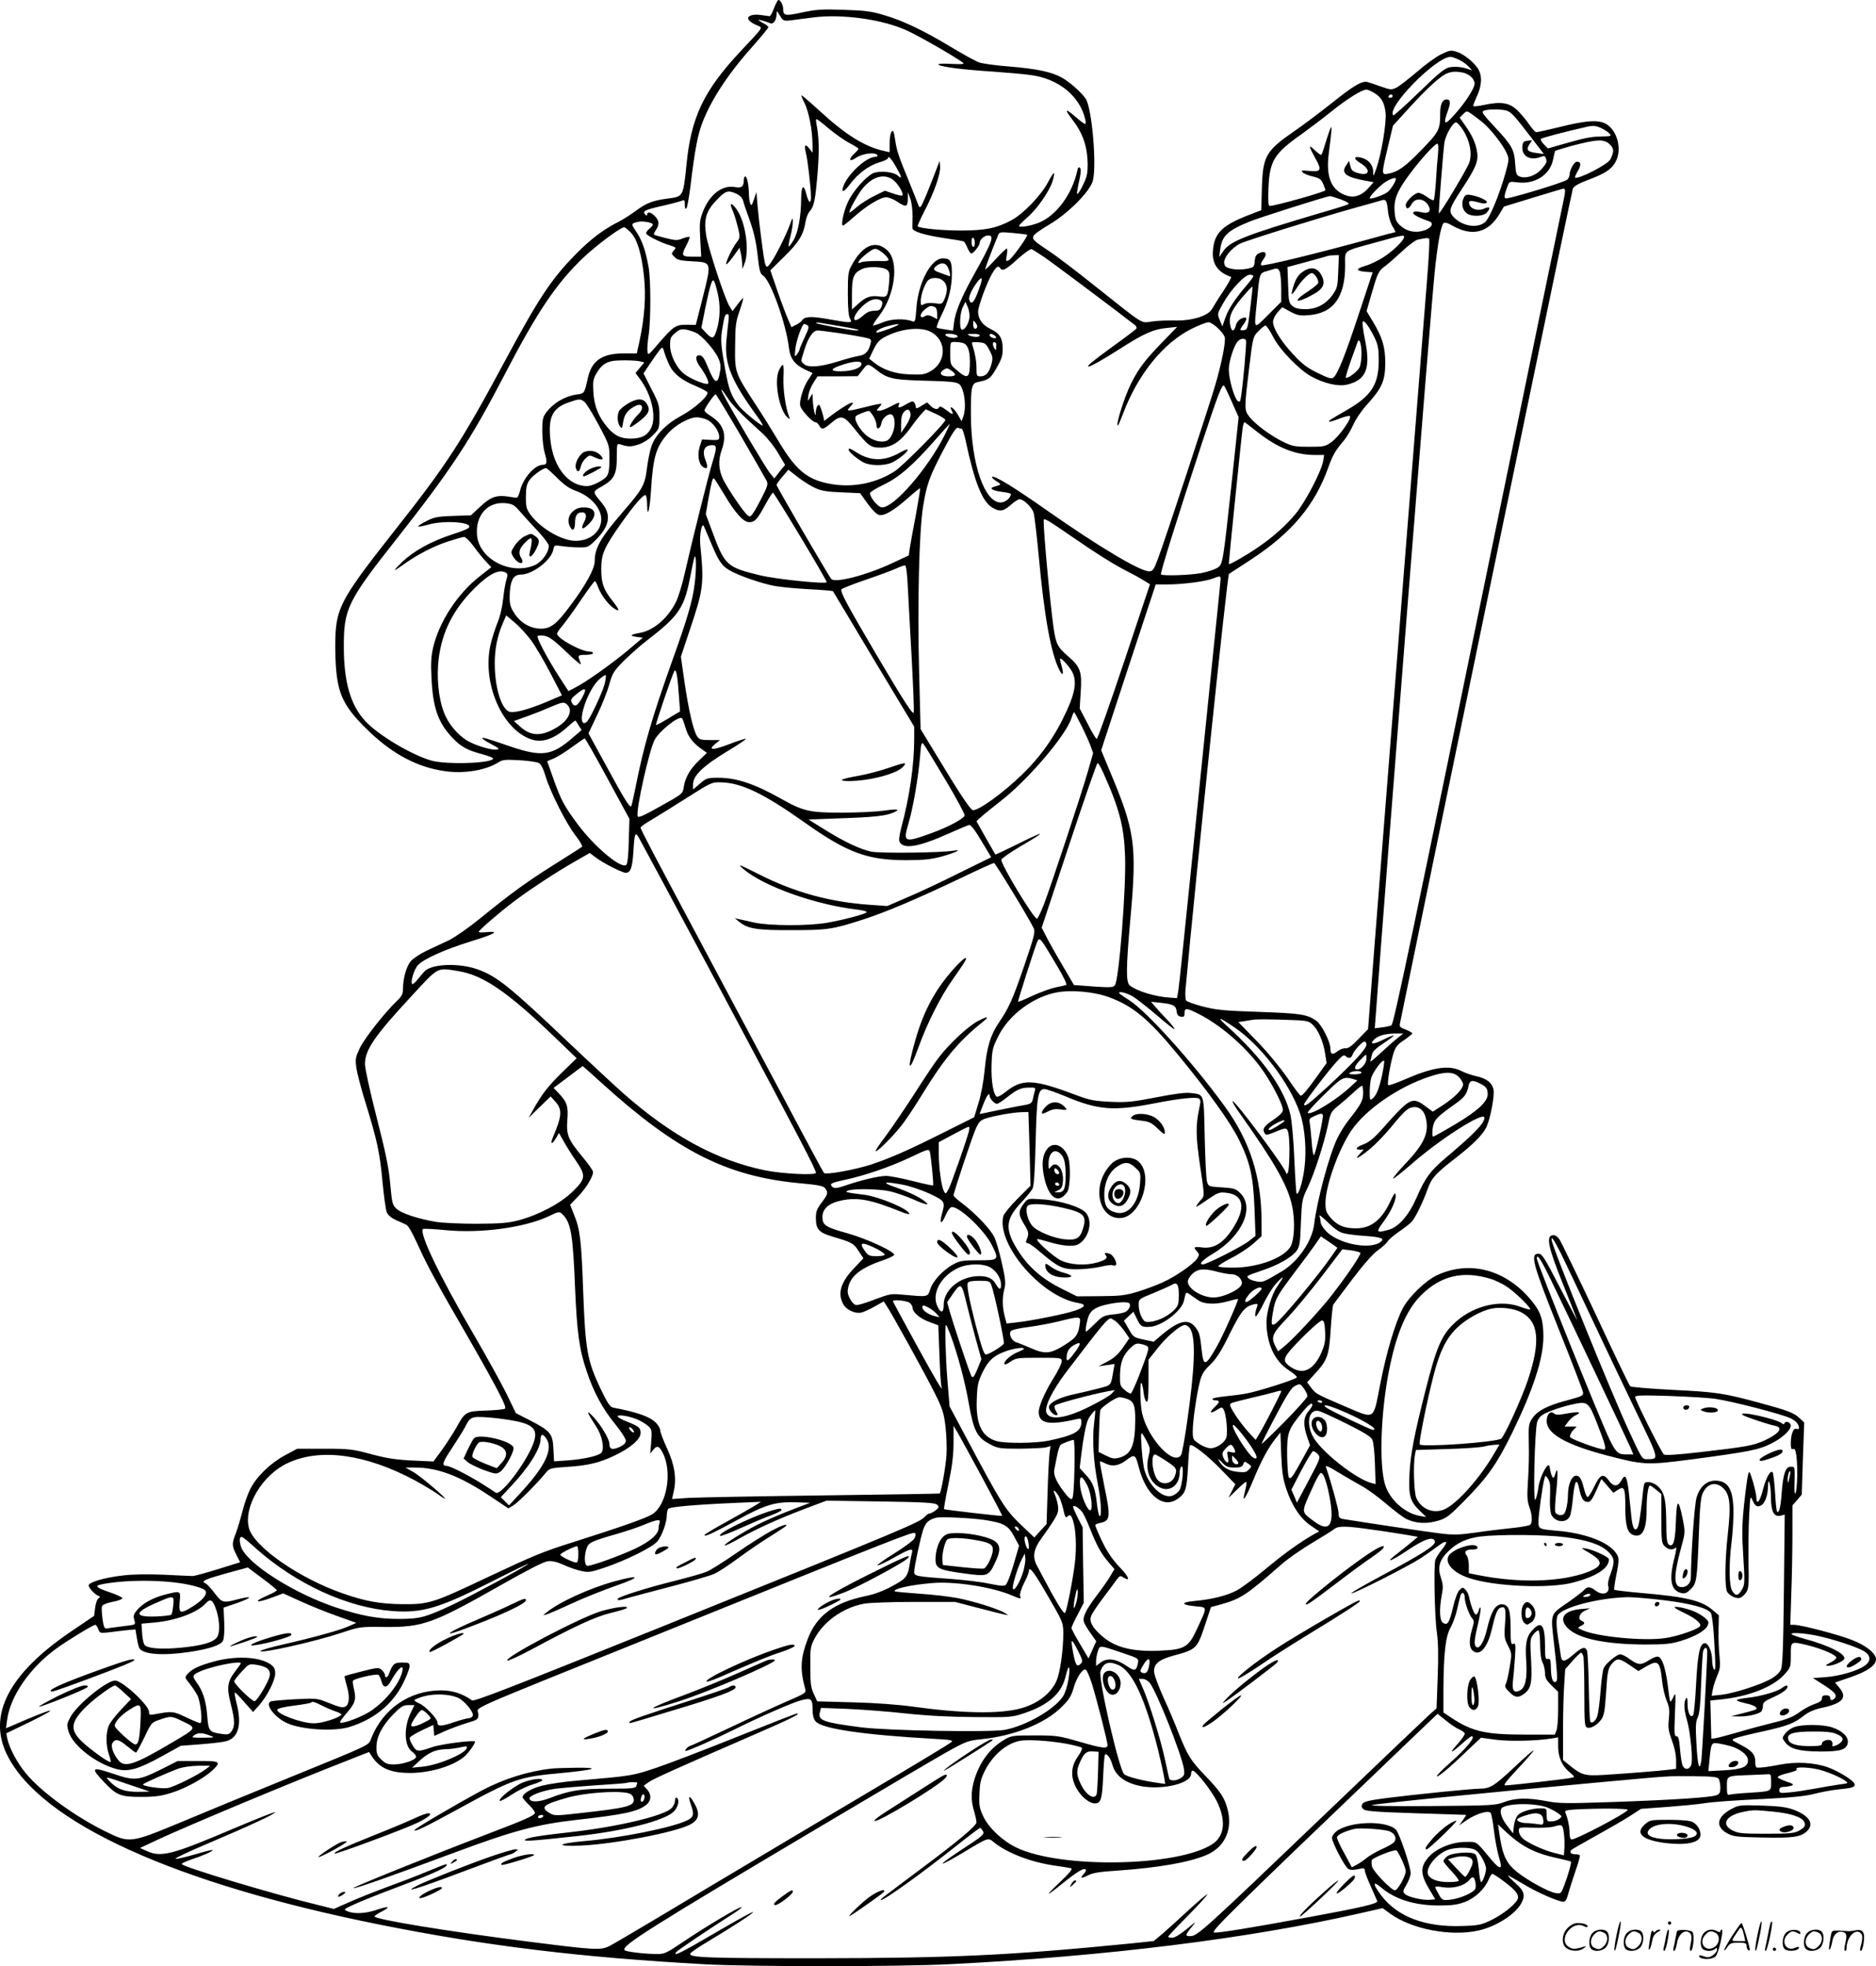 <svg version="1.0" xmlns="http://www.w3.org/2000/svg"
  viewBox="0 0 1144.955 1200.012"
 preserveAspectRatio="xMidYMid meet">
<g transform="translate(-0.045,1200.698) scale(0.1,-0.1)"
fill="#000000" stroke="none">
<path d="M4744 11999 c-5 -8 -16 -31 -24 -53 -8 -21 -18 -38 -23 -38 -4 1 -27
4 -51 7 -56 9 -94 -8 -74 -32 7 -9 28 -22 47 -30 39 -17 47 -3 -94 -154 -229
-243 -307 -407 -335 -699 -20 -194 -19 -193 -115 -205 -91 -12 -129 -27 -190
-72 -33 -25 -82 -56 -110 -70 -91 -46 -169 -105 -255 -192 -153 -154 -231
-272 -442 -665 -262 -488 -352 -626 -668 -1026 -305 -386 -349 -461 -361 -617
-4 -52 -3 -145 1 -206 12 -182 50 -257 205 -406 147 -140 297 -218 463 -241
115 -16 244 5 321 52 30 19 43 20 132 15 54 -3 108 -11 118 -17 13 -6 28 -36
41 -80 28 -95 128 -293 185 -365 25 -32 42 -62 38 -66 -5 -4 -77 -51 -161
-103 -171 -107 -277 -184 -462 -335 -70 -57 -154 -115 -190 -133 -36 -16 -97
-46 -137 -64 -39 -19 -83 -48 -96 -64 -26 -31 -47 -105 -47 -169 0 -30 -7 -44
-36 -72 -71 -67 -196 -225 -226 -286 -27 -56 -30 -68 -23 -120 4 -32 29 -130
57 -218 70 -228 86 -300 103 -480 8 -88 20 -172 26 -187 7 -17 27 -34 57 -48
26 -11 54 -24 62 -28 16 -9 36 -46 103 -192 24 -52 97 -187 162 -300 276 -477
351 -618 338 -630 -4 -5 -56 -10 -114 -12 -125 -4 -130 -7 -183 -104 -20 -35
-59 -95 -87 -135 l-53 -72 -130 6 c-102 5 -158 14 -251 39 -112 30 -131 33
-285 33 l-165 0 -75 -40 c-89 -48 -174 -130 -212 -206 -15 -30 -37 -91 -48
-137 -12 -46 -30 -106 -40 -133 -25 -63 -25 -76 3 -131 l23 -46 -135 -42 c-74
-23 -144 -42 -155 -42 -12 0 -91 4 -176 8 -99 4 -191 3 -253 -5 -105 -12 -198
-39 -205 -58 -4 -13 34 -56 59 -66 12 -5 12 -7 0 -16 -8 -5 -17 -31 -20 -58
l-6 -48 -140 -95 c-381 -258 -512 -511 -391 -754 205 -413 1022 -785 2276
-1036 649 -130 1225 -200 1990 -242 285 -15 1182 -15 1490 1 952 48 1824 156
2507 312 l132 30 48 -35 c131 -94 368 -139 535 -102 110 24 228 100 264 168
25 48 18 73 -37 122 -28 25 -48 46 -45 46 4 0 45 -23 92 -51 85 -52 214 -108
246 -109 12 0 20 13 28 43 6 23 26 86 44 139 19 53 32 99 28 102 -3 3 -16 6
-28 6 -28 0 -38 14 -21 28 6 5 75 44 152 87 77 43 170 96 206 120 l65 42 163
12 c90 7 186 16 215 21 63 10 174 18 421 30 131 7 212 16 260 29 39 10 102 22
140 26 89 9 105 13 105 31 0 20 -95 80 -165 105 -83 29 -193 35 -291 16 -77
-15 -117 -20 -141 -18 -6 1 -11 16 -10 36 1 43 -21 69 -93 105 -54 28 -55 28
-29 38 14 6 91 25 170 42 152 34 190 49 252 98 24 19 60 35 95 43 138 28 171
63 117 127 l-25 30 96 33 c102 35 154 72 154 109 0 36 -62 86 -150 119 -85 33
-308 91 -349 91 l-24 0 6 188 c4 103 7 267 7 364 l0 177 29 33 28 33 7 220 8
220 -29 27 c-33 32 -70 46 -247 94 -215 58 -260 65 -524 78 -139 7 -257 17
-262 22 -6 6 -101 203 -211 440 -111 236 -211 442 -221 457 -14 19 -27 27 -42
25 -41 -6 -26 -76 64 -299 45 -112 84 -211 86 -219 3 -8 -43 80 -103 195 -97
188 -111 210 -133 210 -52 0 -36 -60 122 -456 81 -202 148 -377 150 -389 3
-21 -5 -25 -98 -50 -121 -32 -180 -63 -212 -110 -22 -33 -23 -43 -21 -150 2
-63 0 -167 -5 -230 -6 -95 -5 -123 8 -159 17 -47 20 -89 8 -108 -4 -7 -53 -16
-112 -22 -58 -6 -159 -18 -225 -28 -100 -14 -136 -15 -215 -5 -77 9 -444 64
-587 87 -29 5 -33 10 -33 38 -1 26 -41 174 -77 280 -4 12 17 4 73 -31 44 -27
107 -63 141 -82 34 -18 102 -67 151 -109 49 -42 106 -85 128 -96 56 -26 121
-30 189 -10 53 15 69 27 170 130 133 134 194 221 286 410 128 263 189 451 189
584 0 102 -16 151 -71 218 -155 190 -375 250 -576 158 -70 -32 -173 -131 -211
-203 -46 -88 -100 -268 -139 -469 -43 -219 -27 -209 -218 -128 -172 74 -174
75 -202 112 l-25 33 49 54 c75 82 85 109 95 270 5 77 12 145 16 151 4 6 56 75
115 153 69 91 126 156 158 179 27 19 54 44 59 54 6 10 36 36 68 58 31 21 67
49 79 62 22 25 67 116 98 202 23 65 49 93 168 185 112 87 172 148 192 196 24
57 47 186 41 221 -8 43 -43 71 -107 84 -27 6 -67 20 -89 31 -76 39 -173 24
-348 -52 -51 -22 -96 -38 -99 -34 -8 8 11 122 31 191 13 42 24 56 66 84 27 19
50 37 50 41 0 4 -18 14 -40 23 -35 13 -40 19 -35 39 3 13 90 437 194 943 397
1927 854 4131 861 4151 6 14 34 31 93 53 104 39 144 65 168 111 41 76 10 193
-61 232 -46 25 -122 20 -288 -22 -68 -16 -129 -30 -135 -30 -7 0 -26 22 -44
48 -18 26 -50 65 -72 86 -48 46 -99 55 -201 33 -36 -8 -66 -11 -68 -7 -1 4 9
31 23 61 28 61 32 117 11 158 -22 42 -90 98 -135 112 -36 11 -45 9 -94 -15
-30 -14 -96 -62 -148 -107 -52 -44 -108 -88 -126 -97 -30 -14 -36 -14 -95 7
-35 13 -73 25 -84 28 -32 7 -86 -25 -219 -132 -66 -52 -166 -128 -223 -167
-176 -122 -194 -152 -200 -348 l-4 -136 -83 -32 c-159 -63 -204 -109 -212
-217 -6 -79 31 -131 111 -158 4 -1 -16 -39 -45 -83 -30 -44 -61 -95 -71 -112
-23 -43 -123 -74 -228 -71 -41 1 -103 -1 -137 -6 -73 -9 -37 -32 -348 215
-115 92 -241 188 -280 213 -99 66 -107 74 -96 96 6 10 47 39 93 66 115 67 249
201 268 268 25 93 -5 442 -43 501 -26 39 -100 104 -147 130 -65 35 -151 53
-319 67 -79 6 -162 17 -185 25 -22 8 -100 51 -173 95 -166 100 -291 160 -408
194 -75 23 -116 28 -245 32 -134 5 -169 2 -254 -16 -106 -23 -116 -21 -116 25
0 11 -6 28 -13 39 -12 15 -16 16 -23 4z m84 -116 c26 3 85 11 132 17 175 24
431 -11 579 -81 76 -35 286 -156 335 -192 16 -12 7 -13 -70 -10 -60 3 -84 1
-74 -6 21 -13 145 -29 330 -41 85 -6 189 -15 230 -21 171 -22 301 -128 334
-271 4 -16 3 -28 -1 -28 -5 0 -32 21 -61 46 -61 53 -67 46 -16 -20 57 -74 84
-144 91 -233 4 -53 1 -92 -7 -118 -14 -42 -50 -108 -56 -102 -2 2 3 36 12 76
12 52 13 76 6 83 -8 8 -13 3 -17 -18 -31 -141 -125 -269 -229 -314 -48 -21
-126 -34 -126 -22 0 5 22 27 48 50 60 50 138 162 157 225 8 26 11 47 7 47 -4
0 -20 -26 -37 -58 -41 -78 -151 -192 -223 -230 -90 -48 -159 -62 -307 -62
-116 0 -252 13 -264 26 -2 2 16 43 41 92 59 112 100 229 96 273 l-3 34 -19
-50 c-49 -129 -87 -220 -96 -229 -6 -6 -11 -3 -15 10 -4 10 -28 73 -55 139
-65 158 -76 190 -85 250 -4 28 -9 54 -12 59 -11 17 -23 -21 -23 -72 l0 -54
-32 7 c-119 26 -235 98 -395 245 -59 54 -109 97 -111 95 -2 -2 6 -22 18 -46
26 -49 49 -169 49 -249 l1 -55 -20 25 c-25 33 -34 21 -21 -26 11 -44 31 -215
31 -269 0 -47 -15 -37 -29 20 -16 63 -31 47 -31 -33 -1 -107 -18 -202 -46
-250 -14 -24 -28 -42 -30 -39 -3 2 2 30 11 63 8 32 15 72 14 89 0 27 -2 25
-18 -20 -21 -59 -86 -189 -113 -227 -36 -51 -36 -51 -62 147 -8 61 -18 148
-22 195 l-7 85 -15 -45 c-13 -37 -16 -41 -23 -25 -4 11 -8 39 -8 61 -1 56 -12
104 -22 104 -5 0 -9 -10 -9 -22 0 -40 -14 -50 -53 -43 -79 15 -157 -45 -198
-154 -19 -49 -20 -69 -15 -163 l6 -108 -44 0 c-75 0 -79 5 -51 61 14 26 25 53
25 58 0 5 -18 2 -40 -6 -36 -15 -46 -14 -107 1 -36 9 -68 18 -71 21 -3 2 3 16
12 29 22 34 20 55 -6 83 -23 25 -48 30 -48 11 0 -9 -3 -9 -12 0 -19 19 0 29
98 51 50 11 103 25 118 30 25 10 26 9 26 -21 0 -21 3 -29 10 -22 5 5 16 68 25
139 27 226 45 316 76 393 57 143 161 299 317 472 45 51 82 97 82 101 0 5 -13
15 -30 24 -16 9 -30 17 -30 20 0 4 42 -8 72 -20 19 -8 38 20 38 57 0 21 2 20
21 -11 19 -32 22 -33 67 -28z m4080 -242 c20 -10 46 -29 57 -42 l20 -22 -20 7
c-37 14 -83 19 -119 12 -29 -6 -67 -37 -186 -153 -83 -80 -153 -143 -156 -140
-45 45 258 355 349 357 10 0 34 -9 55 -19z m20 -77 c40 -8 72 -39 72 -68 0
-29 -61 -122 -129 -196 -54 -60 -64 -53 -36 25 20 55 19 75 -5 75 -27 0 -40
-29 -40 -88 0 -96 -7 -110 -114 -220 -101 -104 -143 -134 -203 -145 -42 -8
-42 -5 -2 163 l31 130 103 113 c108 118 188 191 227 206 28 12 56 13 96 5z
m-541 -124 c45 -27 63 -60 70 -122 6 -61 -26 -253 -56 -338 -19 -54 -20 -54
-20 -19 -1 42 -32 76 -79 85 -42 9 -41 -9 2 -35 65 -40 56 -80 -13 -61 -34 9
-42 16 -49 43 l-8 32 -19 -29 c-31 -47 1 -71 124 -93 l45 -8 -33 -37 c-37 -42
-81 -59 -125 -47 -98 28 -135 111 -116 258 21 164 21 178 9 151 -6 -14 -19
-54 -30 -89 -10 -35 -21 -66 -24 -69 -3 -3 -21 10 -41 29 -40 39 -38 26 9 -59
36 -64 28 -76 -46 -68 -41 4 -47 3 -37 -8 6 -8 34 -20 62 -26 43 -11 52 -17
64 -46 8 -18 14 -36 14 -38 0 -10 -307 -96 -340 -96 -9 0 -11 27 -8 108 7 168
34 212 205 332 48 35 129 96 180 137 93 75 185 133 213 133 8 0 29 -9 47 -20z
m113 -20 c0 -5 -7 -10 -16 -10 -8 0 -12 5 -9 10 3 6 10 10 16 10 5 0 9 -4 9
-10z m703 -91 c27 -13 47 -37 144 -163 l76 -99 -43 6 c-57 7 -67 19 -46 52
l17 26 -28 -3 c-22 -2 -29 -9 -31 -31 -7 -62 44 -93 111 -68 20 8 27 6 31 -5
10 -25 7 -32 -25 -69 -35 -40 -94 -60 -132 -46 -22 8 -25 17 -29 78 -6 88 -20
113 -124 224 -75 80 -84 94 -68 100 29 12 123 10 147 -2z m-155 -68 c51 -42
128 -141 149 -191 14 -31 13 -41 -7 -114 -37 -134 -99 -284 -127 -306 -49 -39
-139 -23 -192 33 -31 34 -26 53 50 168 84 127 103 171 95 224 -7 53 -30 106
-74 167 l-33 47 21 21 c21 21 22 21 48 4 15 -10 46 -34 70 -53z m-3988 -40
c39 -32 95 -72 125 -87 30 -16 55 -32 55 -35 0 -3 -11 -16 -25 -29 -40 -37
-31 -55 12 -25 39 26 116 35 128 15 3 -5 -1 -10 -10 -10 -59 0 -176 -110 -200
-187 -10 -36 8 -27 45 22 47 63 115 113 177 131 29 8 53 20 53 25 0 20 21 -3
50 -54 35 -61 38 -77 10 -52 -25 23 -110 32 -150 15 -42 -18 -124 -109 -154
-175 -26 -54 -45 -145 -31 -145 4 0 34 24 67 53 76 68 162 120 197 120 15 0
45 -12 66 -26 55 -37 65 -35 66 16 l0 42 15 -40 c8 -22 14 -69 14 -105 -1 -36
-1 -70 -1 -76 2 -20 74 -42 192 -60 63 -9 117 -18 122 -21 4 -2 14 -20 22 -39
8 -19 18 -34 24 -34 13 0 51 49 51 66 0 19 29 44 51 44 40 0 27 -36 -84 -235
-80 -144 -116 -231 -124 -297 l-6 -49 -46 7 c-25 4 -49 8 -53 11 -4 2 8 35 26
72 45 88 66 172 66 258 0 78 -9 93 -56 93 -72 0 -151 -152 -161 -308 -5 -71
-8 -82 -22 -77 -45 19 -127 17 -179 -4 -29 -12 -57 -21 -62 -21 -6 0 10 26 35
58 98 126 125 332 51 401 -71 66 -152 32 -218 -92 -21 -37 -23 -56 -23 -172 0
-88 4 -137 13 -152 16 -29 10 -29 -132 -4 -106 19 -145 17 -161 -8 -3 -6 -19
-18 -35 -26 l-29 -15 -20 46 c-11 25 -41 103 -65 173 l-44 128 85 84 c89 87
117 134 129 209 4 25 15 55 26 67 27 29 35 72 49 243 10 131 8 213 -8 293 -3
15 -3 27 1 27 3 0 38 -26 76 -59z m3870 -8 c42 -67 56 -142 38 -198 -13 -38
-179 -316 -186 -310 -3 3 26 375 34 432 7 46 51 123 71 123 7 0 26 -21 43 -47z
m845 11 c18 -8 40 -23 48 -32 14 -16 11 -17 -51 -18 -64 -1 -101 -9 -255 -53
l-69 -20 -25 25 c-14 14 -22 29 -17 34 7 6 153 45 279 73 38 9 57 7 90 -9z
m51 -99 c26 -26 26 -43 2 -92 -15 -30 -200 -125 -215 -109 -2 2 6 20 17 39 22
37 20 57 -5 57 -17 0 -45 -50 -45 -78 0 -11 -7 -25 -15 -32 -20 -17 -366 -121
-377 -114 -9 6 -5 27 14 77 10 26 13 27 59 21 107 -14 200 46 218 139 5 26 11
50 13 53 3 2 45 15 94 29 162 43 205 45 240 10z m-1049 -57 c-4 -35 -10 -112
-13 -171 -4 -59 -10 -110 -14 -112 -4 -2 -22 7 -40 20 -19 14 -42 25 -53 25
-22 0 -77 -52 -77 -74 0 -28 19 -27 35 4 22 43 80 38 105 -11 18 -33 -3 -49
-47 -37 -24 6 -39 6 -46 -1 -10 -10 27 -31 96 -55 31 -10 15 -40 -29 -55 -52
-18 -106 -8 -146 28 -26 23 -32 37 -36 85 -6 75 14 125 91 229 67 91 155 187
170 187 6 0 7 -24 4 -62z m-3328 -157 c30 -21 69 -86 59 -97 -4 -3 -29 2 -57
12 l-50 17 -63 -31 c-35 -17 -82 -47 -105 -66 -22 -20 -44 -36 -47 -36 -11 0
45 103 77 144 59 74 131 96 186 57z m3071 4 c0 -14 -30 -62 -48 -78 -21 -19
-112 -51 -112 -39 1 15 67 81 100 101 34 20 60 27 60 16z m1024 -127 c-8 -35
-174 -841 -370 -1793 -555 -2703 -666 -3232 -681 -3245 -4 -4 -29 -10 -55 -13
l-47 -6 5 67 c68 926 334 4288 360 4542 17 170 38 288 54 304 8 8 25 3 58 -16
120 -67 217 -41 286 76 l25 42 173 53 c95 29 178 54 183 55 20 6 22 -5 9 -66z
m-5048 36 c22 -11 36 -26 40 -43 3 -14 22 -69 41 -121 24 -68 38 -128 47 -208
11 -98 15 -115 35 -128 46 -33 139 -293 156 -437 8 -69 35 -105 100 -136 l45
-21 -25 -38 c-32 -46 -59 -135 -50 -164 9 -28 74 -98 92 -98 7 0 17 -9 23 -20
15 -28 26 -25 73 15 59 51 77 47 140 -32 87 -108 100 -118 161 -118 67 0 122
36 183 120 23 33 54 72 68 87 l25 27 60 -27 c33 -15 59 -32 60 -38 0 -19 -257
-280 -310 -314 -108 -69 -240 -98 -369 -80 -156 22 -230 80 -340 266 -36 60
-97 159 -137 219 -129 198 -129 198 -127 360 1 123 4 149 27 214 14 41 24 76
22 78 -2 2 -17 -15 -34 -38 l-31 -41 -19 31 c-29 47 -130 356 -142 433 -15 98
0 148 65 215 55 57 69 61 121 37z m3690 -35 c38 -15 52 -24 43 -29 -8 -4 -86
-29 -174 -54 -453 -134 -547 -171 -589 -232 l-24 -36 5 43 c11 87 44 118 181
174 65 26 469 154 489 155 7 0 38 -10 69 -21z m285 -66 c3 -36 15 -75 28 -97
13 -20 20 -36 17 -36 -3 0 -72 -18 -154 -41 -316 -87 -655 -170 -664 -161 -5
5 1 20 13 36 27 35 13 56 -25 38 -19 -8 -25 -20 -28 -49 -3 -37 -5 -38 -50
-47 -28 -5 -64 -5 -90 0 -36 8 -43 13 -46 36 -4 32 44 91 97 118 40 20 474
155 706 220 83 23 155 43 160 45 23 8 30 -5 36 -62z m-4488 -83 c5 -4 -4 -17
-18 -28 -15 -12 -24 -26 -20 -32 9 -14 91 -55 143 -70 40 -13 41 -14 25 -32
-16 -18 -16 -20 5 -40 17 -18 36 -22 107 -26 120 -6 119 -4 65 -219 l-43 -169
-56 1 c-67 0 -80 -9 -172 -115 -61 -72 -64 -74 -67 -47 -2 15 1 59 7 97 14 89
14 339 0 416 -18 101 -39 162 -74 215 -35 50 -34 52 10 62 24 6 77 -2 88 -13z
m-134 -51 c40 -40 67 -129 82 -270 13 -120 3 -254 -28 -396 l-16 -73 -80 0
c-130 0 -194 -43 -218 -147 -23 -101 -21 -97 -70 -104 -73 -11 -142 -52 -186
-111 -20 -27 -23 -44 -23 -113 0 -45 7 -105 15 -133 17 -56 14 -72 -12 -72
-48 0 -119 -80 -138 -156 -6 -25 -15 -45 -21 -45 -5 0 -28 3 -51 7 -72 11
-108 -2 -170 -60 l-58 -54 -110 -4 c-96 -3 -117 -8 -163 -32 -30 -15 -52 -30
-49 -32 3 -3 29 2 58 10 103 31 292 15 247 -21 -7 -6 -51 -23 -98 -38 -127
-41 -235 -101 -305 -168 -62 -60 -59 -64 10 -14 81 58 175 107 263 137 49 16
97 30 106 30 8 0 34 -26 57 -57 23 -32 57 -74 75 -93 l33 -35 -70 -55 c-135
-105 -248 -277 -285 -435 -12 -53 -15 -97 -10 -185 8 -181 40 -272 124 -362
54 -58 93 -80 185 -104 37 -10 67 -22 67 -26 0 -30 -288 -40 -381 -12 -123 37
-322 156 -400 241 -89 96 -130 239 -130 450 -1 232 22 281 316 653 341 433
457 610 665 1010 199 383 314 554 476 710 79 76 232 190 254 190 5 0 22 -14
39 -31z m2420 -15 c8 -7 -91 -144 -111 -155 -19 -10 -20 -8 -13 30 4 23 4 41
0 41 -4 0 -35 -29 -68 -65 -33 -36 -61 -64 -63 -62 -3 3 33 99 77 206 9 23 12
23 92 16 45 -4 84 -9 86 -11z m2301 -14 c0 -19 -67 -85 -125 -122 -32 -21 -83
-46 -113 -54 -60 -18 -58 -31 5 -36 l41 -3 -83 -250 c-84 -255 -130 -371 -156
-392 -12 -10 -31 -5 -95 27 -63 30 -96 55 -147 110 -75 79 -127 162 -127 202
0 16 12 41 28 59 l28 31 49 -27 c43 -23 59 -26 110 -22 153 11 225 109 225
304 0 98 -20 83 193 142 155 43 167 46 167 31z m-2620 -36 c0 -13 -4 -24 -10
-24 -5 0 -10 14 -10 31 0 17 4 28 10 24 6 -3 10 -17 10 -31z m2760 -224 c-25
-310 -278 -3513 -325 -4119 l-35 -455 -58 -60 c-42 -44 -63 -59 -80 -57 -12 1
-34 -7 -48 -18 -31 -25 -44 -20 -44 17 0 41 -54 146 -86 169 -56 39 -95 45
-349 54 -215 7 -263 12 -344 33 -51 13 -97 30 -102 37 -4 8 -6 39 -3 69 66
717 255 2526 265 2534 2 1 64 42 138 90 246 162 385 328 468 559 26 74 45 107
96 166 16 19 42 62 57 96 16 36 54 91 91 131 84 94 103 137 104 244 0 99 -17
156 -75 253 l-39 65 28 98 c40 138 44 147 88 179 21 16 68 58 105 92 36 34 77
64 90 67 51 11 63 12 70 6 5 -3 -1 -116 -12 -250z m-3329 169 c16 -11 33 -29
39 -39 9 -16 4 -18 -68 -16 -42 0 -85 -3 -96 -8 -34 -16 -13 17 33 52 50 38
54 38 92 11z m992 -31 c48 -32 468 -347 554 -415 8 -6 12 -16 9 -22 -4 -5 -69
-55 -146 -110 -127 -93 -161 -121 -145 -121 13 0 91 44 197 112 141 90 197
115 278 123 l65 7 -95 -98 c-104 -108 -141 -157 -187 -249 -41 -83 -95 -255
-80 -255 3 0 17 33 32 73 89 237 245 431 418 517 44 22 90 40 103 40 24 0 89
-59 99 -91 8 -24 -18 -156 -56 -287 -39 -134 -311 -960 -351 -1064 -26 -70
-32 -78 -55 -78 -54 0 -303 148 -613 365 -206 145 -325 218 -343 212 -7 -2 3
-13 22 -25 28 -17 31 -22 18 -27 -9 -3 -24 -7 -33 -10 -28 -9 -5 -23 51 -30
30 -3 55 -10 55 -13 0 -24 -34 -52 -62 -52 -99 0 -180 235 -182 530 -1 172 4
198 42 205 68 14 77 21 114 85 30 52 38 75 38 115 0 68 -17 96 -72 123 -50 23
-78 62 -78 106 0 33 53 177 85 232 26 44 38 53 50 34 13 -21 37 -8 106 56 42
37 78 63 86 60 7 -3 41 -24 76 -48z m1795 -86 c-3 -90 -6 -103 -32 -141 -42
-60 -99 -91 -168 -91 -40 0 -62 5 -79 19 -22 18 -24 28 -27 129 l-4 109 119
32 c65 18 123 34 128 36 6 2 23 4 38 4 l29 1 -4 -98z m-2390 35 c6 -6 14 -25
18 -41 6 -26 5 -28 -12 -21 -10 4 -34 13 -51 19 -37 12 -41 23 -15 42 22 17
47 18 60 1z m-362 -28 c13 -11 15 -25 11 -74 -8 -89 -12 -94 -57 -88 -55 8
-85 -2 -130 -43 l-40 -36 0 94 c0 105 10 130 64 154 38 17 128 13 152 -7z
m2394 -8 c5 -11 10 -57 10 -103 l0 -83 -80 -80 c-90 -90 -86 -94 -70 66 19
199 15 187 68 203 61 19 60 19 72 -3z m-160 -29 c0 -5 -20 -32 -45 -61 -69
-81 -108 -141 -127 -196 l-17 -50 -16 38 c-16 38 -16 39 21 104 45 81 131 173
162 173 12 0 22 -4 22 -8z m-1890 -32 c24 -24 25 -58 6 -105 -14 -34 -16 -35
-59 -29 -26 4 -53 2 -66 -5 -19 -11 -21 -9 -21 17 0 34 17 87 38 120 19 29 74
30 102 2z m220 -34 c-31 -92 -50 -116 -64 -80 -6 16 13 61 47 107 32 42 38 32
17 -27z m-1600 -36 c18 -74 16 -153 -4 -222 -19 -63 -27 -65 -73 -16 l-22 24
24 121 c30 145 43 185 54 163 5 -8 14 -40 21 -70z m3251 -95 c-15 -122 -17
-130 -38 -133 -28 -4 -29 1 -1 38 25 35 18 48 -17 32 -14 -7 -28 -24 -32 -42
-11 -40 -26 -40 -34 1 -12 57 11 103 100 202 18 21 35 36 36 35 1 -2 -5 -61
-14 -133z m-2253 47 c9 -7 10 -15 3 -35 -9 -22 -17 -27 -45 -27 -25 0 -46 -9
-70 -31 -70 -61 -69 -3 0 61 43 40 82 51 112 32z m538 -110 c-6 -37 -33 -75
-47 -66 -15 9 -10 104 8 137 l16 32 15 -35 c8 -20 12 -49 8 -68z m-212 72 c10
-4 16 -18 16 -40 l0 -35 -28 15 c-18 9 -33 11 -43 5 -38 -24 -40 11 -3 40 29
23 34 24 58 15z m-1258 -91 c-4 -27 -9 -83 -13 -125 -10 -135 34 -241 191
-455 21 -29 35 -53 31 -53 -14 0 -123 90 -147 122 -44 58 -59 97 -80 211 -29
163 -31 190 -18 264 12 74 16 83 32 83 7 0 8 -16 4 -47z m1518 -34 c-11 -18
-24 -8 -24 19 1 26 1 26 15 8 8 -10 12 -23 9 -27z m2424 -59 c23 -48 27 -67
27 -145 0 -143 -45 -214 -190 -298 -107 -62 -117 -68 -112 -73 2 -3 28 5 57
16 29 12 60 20 67 18 22 -4 -61 -123 -110 -159 -38 -27 -46 -29 -136 -29 -85
0 -103 3 -156 29 -76 36 -175 109 -209 154 -32 41 -32 48 -2 295 23 193 24
194 57 228 18 19 38 34 43 34 6 0 27 -30 46 -68 41 -80 161 -204 236 -244 75
-41 162 -61 213 -49 119 26 149 99 112 275 -11 55 -17 104 -14 109 8 13 37
-25 71 -93z m-3248 64 c91 -15 125 -24 84 -24 -34 1 -235 38 -242 45 -4 4 9 4
28 1 19 -3 78 -13 130 -22z m-211 7 c11 -7 7 -21 -18 -74 -17 -36 -31 -69 -31
-74 0 -5 -7 -18 -16 -29 -14 -18 -15 -15 -9 36 6 52 41 150 54 150 3 0 12 -4
20 -9z m501 -20 c-41 -15 -77 -26 -79 -24 -11 8 22 27 66 39 83 22 91 14 13
-15z m-1180 -26 c36 -19 104 -95 130 -145 17 -33 20 -53 16 -84 -14 -91 -32
-86 -75 20 -21 52 -33 70 -49 72 -30 5 -29 -30 2 -71 35 -48 57 -95 47 -102
-14 -8 -104 28 -144 59 -48 37 -87 116 -87 177 0 41 4 51 32 74 26 22 37 25
67 20 19 -4 47 -13 61 -20z m1426 9 c103 -49 105 -186 3 -243 -35 -20 -51 -22
-127 -19 -91 3 -165 29 -222 76 l-25 20 27 56 c23 46 36 60 78 81 91 46 204
58 266 29z m-563 -9 c56 -8 126 -20 155 -26 50 -10 52 -12 46 -37 -11 -49 -32
-71 -71 -77 -21 -3 -81 -19 -134 -36 -108 -33 -179 -37 -203 -13 -19 19 -20 9
4 87 23 74 53 117 81 117 10 0 65 -7 122 -15z m726 -14 c11 -7 9 -10 -7 -15
-19 -6 -62 7 -62 19 0 9 54 5 69 -4z m141 -1 c0 -12 -37 -12 -65 0 -15 7 -10
9 23 9 23 1 42 -3 42 -9z m90 0 c8 -5 12 -12 9 -15 -8 -8 -39 5 -39 16 0 11
11 11 30 -1z m1535 -30 c5 -9 -18 -271 -31 -348 -4 -28 -8 -31 -20 -22 -21 18
-54 135 -54 191 0 51 32 149 56 174 18 17 40 20 49 5z m705 -82 c0 -31 -5 -69
-12 -83 -11 -25 -74 -72 -84 -63 -2 3 12 49 31 104 20 54 38 106 41 114 10 28
24 -12 24 -72z m-2434 66 c30 -8 44 -45 44 -114 0 -102 -13 -110 -78 -54 -42
35 -42 36 -42 105 0 69 0 69 28 69 15 0 37 -3 48 -6z m163 -44 c21 -40 22 -49
12 -87 -14 -51 -34 -73 -67 -73 -22 0 -24 4 -24 48 0 45 -8 90 -24 140 -7 22
-6 23 36 20 40 -3 45 -6 67 -48z m42 37 c-1 -4 -1 -15 -1 -24 0 -15 -2 -16
-10 -3 -13 20 -13 43 1 38 6 -2 10 -7 10 -11z m-1993 -133 c26 -51 77 -90 161
-124 35 -15 67 -32 69 -38 7 -22 -79 -99 -159 -142 -94 -51 -160 -119 -183
-188 -9 -26 -21 -85 -27 -132 -12 -102 -27 -129 -145 -265 -138 -160 -174
-222 -174 -304 0 -45 -54 -144 -147 -268 -84 -114 -121 -143 -180 -143 -74 0
-140 44 -178 119 -13 25 -16 52 -13 102 4 76 24 109 67 109 71 0 185 87 198
151 6 29 7 30 52 23 25 -4 72 -8 103 -8 55 -1 59 1 102 43 88 87 100 157 38
230 -57 69 -57 66 3 100 74 42 90 74 90 179 0 79 1 83 20 77 50 -16 67 -16
112 -1 30 10 65 32 89 57 38 39 39 41 39 114 0 68 -3 80 -49 168 l-48 95 42
63 c24 35 50 72 59 83 15 17 17 16 27 -21 7 -22 21 -57 32 -79z m-179 27 l24
-6 -27 -32 -27 -33 25 -33 c72 -94 104 -231 71 -301 -22 -46 -59 -66 -125 -66
-61 0 -96 17 -139 65 -56 64 -84 132 -89 217 -4 69 -2 81 21 120 25 42 50 62
92 71 31 7 147 6 174 -2z m1349 -18 c-4 -23 -59 -42 -125 -42 -64 -1 -68 12
-10 33 85 31 140 34 135 9z m92 -34 c65 -52 100 -60 279 -65 228 -7 226 -6
245 -54 18 -46 21 -126 5 -167 l-10 -27 -22 39 c-23 41 -59 66 -38 26 15 -28
5 -27 -37 6 -23 17 -37 23 -40 15 -6 -18 -30 -14 -53 9 l-20 20 -35 -21 c-24
-16 -34 -18 -34 -8 0 7 -4 19 -9 27 -8 12 -15 10 -46 -7 -43 -26 -57 -28 -49
-7 8 20 3 19 -52 -10 -26 -14 -56 -25 -67 -25 -19 0 -19 1 -4 18 10 10 17 21
17 24 0 3 -42 -5 -92 -18 -120 -30 -127 -30 -98 1 49 52 -23 17 -127 -62 l-32
-25 -6 29 c-4 15 -11 39 -16 52 -8 20 -12 22 -20 10 -5 -7 -9 -25 -10 -39 -1
-23 -2 -23 -9 5 -4 17 -8 48 -9 70 l-2 40 -15 -25 c-15 -25 -15 -25 -10 14 3
21 17 56 31 77 l25 39 123 0 122 1 30 38 c32 41 32 41 85 0z m458 -5 c33 -23
27 -34 -17 -34 -46 0 -62 17 -36 37 24 16 26 16 53 -3z m1711 -191 l41 -92
-40 -378 c-57 -525 -56 -521 -92 -543 -17 -10 -60 -24 -97 -31 -68 -13 -235
-18 -245 -8 -6 6 99 343 251 804 95 288 122 360 134 348 4 -4 26 -49 48 -100z
m-3080 29 c28 -45 83 -101 218 -223 27 -25 69 -77 92 -117 l43 -72 -33 -41
-33 -42 -26 32 c-24 28 -244 399 -284 479 -24 47 -13 39 23 -16z m83 -235 c80
-138 151 -262 157 -274 10 -19 6 -34 -25 -95 -20 -40 -45 -86 -56 -101 -19
-27 -21 -27 -39 -11 -26 24 -112 151 -143 211 -30 60 -34 119 -11 183 34 96
12 159 -70 210 -19 12 -35 26 -35 32 0 13 59 98 68 98 4 0 73 -114 154 -253z
m-953 206 c11 -10 50 -73 86 -141 65 -122 65 -123 65 -205 0 -60 -4 -89 -16
-106 -18 -25 -87 -60 -119 -61 -112 -1 -205 111 -224 271 -18 147 9 205 110
240 67 23 72 23 98 2z m1989 -74 c1 -14 -10 -43 -28 -69 l-30 -45 0 54 c0 37
5 60 17 73 21 23 37 18 41 -13z m-228 -11 c11 -18 20 -43 20 -56 0 -33 24 -22
30 13 7 38 55 68 70 45 27 -42 -2 -145 -43 -155 -44 -12 -103 12 -142 57 -36
43 -53 83 -40 96 6 7 63 30 78 31 4 1 16 -14 27 -31z m-1016 -22 c36 -15 76
-70 76 -105 0 -20 -4 -21 -52 -19 l-53 3 -14 -44 c-16 -51 -6 -108 21 -125 27
-16 32 0 14 43 -22 57 -7 91 42 91 28 0 28 -15 2 -100 -25 -80 -129 -498 -169
-676 -16 -72 -41 -155 -56 -183 -50 -99 -136 -172 -220 -187 -58 -10 -65 -18
-20 -24 l39 -5 -90 -76 c-103 -86 -258 -196 -322 -228 l-42 -22 -58 89 c-73
114 -139 239 -130 247 4 4 24 4 44 1 28 -6 59 -29 132 -99 52 -51 92 -83 88
-72 -22 54 -21 55 28 55 25 0 46 5 46 10 0 6 -9 10 -20 10 -53 0 -200 81 -200
110 0 4 15 27 34 49 19 23 70 93 112 156 43 63 81 115 85 115 4 0 12 -15 18
-32 16 -46 59 -105 93 -130 44 -31 43 -17 -2 40 -56 70 -70 109 -70 197 0 91
18 131 123 280 84 118 136 177 148 169 5 -3 9 -29 9 -57 1 -91 17 -29 24 92
13 204 31 264 109 349 45 48 125 92 170 92 15 0 43 -6 61 -14z m3361 -76 c122
-96 229 -139 349 -140 l58 0 -6 -37 c-11 -63 -110 -253 -169 -323 -62 -74
-135 -139 -228 -203 -76 -52 -179 -111 -179 -102 0 19 80 805 85 833 3 17 8
32 11 32 2 0 38 -27 79 -60z m-1911 -22 c-102 -202 -306 -438 -380 -438 -23 0
-74 60 -74 87 0 7 38 30 84 52 94 45 178 118 316 275 46 53 86 96 87 96 2 0
-13 -33 -33 -72z m106 42 c5 0 16 -35 25 -77 53 -248 100 -366 160 -403 46
-28 69 -25 114 15 21 19 45 35 54 35 25 0 75 -48 86 -83 5 -18 19 -135 31
-262 33 -367 75 -598 126 -697 20 -39 28 -30 15 19 -6 21 -11 42 -11 47 0 13
31 -15 62 -58 49 -68 36 -148 -52 -321 -61 -119 -139 -226 -238 -322 -116
-114 -278 -231 -306 -220 -16 6 -90 118 -219 333 l-98 161 -9 354 c-11 407 0
861 25 1009 22 133 37 175 122 338 55 105 79 142 90 138 8 -3 18 -6 23 -6z
m-2470 -299 c42 -42 74 -65 110 -78 93 -32 160 -106 160 -175 0 -75 -67 -132
-156 -132 -83 0 -212 74 -276 160 -24 33 -28 47 -28 108 0 53 5 78 20 100 17
28 84 76 103 76 5 0 35 -27 67 -59z m1577 -63 c37 -17 74 -23 161 -26 l112 -5
45 -63 c28 -39 56 -66 70 -70 32 -8 89 26 179 105 38 34 71 60 72 58 2 -2 -10
-75 -26 -163 -17 -87 -33 -179 -37 -203 l-6 -44 -101 -47 c-155 -73 -347 -123
-372 -97 -16 18 -334 564 -334 574 0 5 16 28 36 51 l36 42 59 -46 c32 -25 80
-55 106 -66z m-557 -38 c68 -115 118 -170 153 -170 34 0 50 17 99 108 21 39
42 72 46 72 9 -1 334 -542 328 -547 -11 -12 -314 20 -404 42 -207 50 -218 60
-296 272 l-38 102 16 93 c21 113 25 130 35 124 4 -3 31 -46 61 -96z m-1245
-106 c22 -25 70 -79 108 -118 37 -40 67 -80 67 -90 0 -40 -41 -97 -83 -117
-146 -66 -341 33 -355 180 -11 122 63 207 173 197 45 -5 54 -10 90 -52z m3367
-152 c154 -106 260 -173 348 -217 30 -15 71 -38 92 -51 l37 -23 -158 -473
c-87 -260 -162 -472 -167 -471 -5 0 -30 43 -56 94 l-48 92 6 97 c9 127 -1 156
-76 221 -66 57 -75 75 -90 179 -21 151 -60 571 -60 649 0 20 15 11 172 -97z
m-2207 -27 c50 -121 69 -151 120 -180 53 -31 197 -81 277 -95 33 -6 125 -15
204 -19 79 -4 146 -10 148 -12 1 -2 114 -189 249 -416 l247 -411 0 -74 c0
-161 -29 -359 -79 -543 -12 -47 -16 -76 -10 -87 25 -46 118 -30 298 51 61 27
118 51 126 53 10 2 36 -31 75 -97 l60 -100 -193 -95 c-105 -53 -248 -120 -317
-149 l-125 -54 -96 7 c-249 16 -466 75 -689 188 -122 61 -131 65 -95 33 122
-106 440 -220 698 -250 31 -3 57 -10 57 -15 0 -10 -134 -46 -242 -65 -113 -20
-352 -19 -443 1 -38 9 -81 18 -95 21 l-25 6 28 -23 c52 -42 108 -51 320 -50
216 0 248 4 439 66 138 45 327 125 589 250 108 52 201 94 206 94 8 0 221 -350
243 -400 9 -22 1 -53 -56 -220 -72 -211 -95 -263 -157 -354 -52 -77 -74 -151
-87 -289 -6 -65 -21 -149 -37 -200 l-27 -89 -180 -90 c-223 -112 -326 -157
-447 -198 -97 -32 -278 -65 -290 -52 -4 4 -123 225 -264 492 -142 267 -360
676 -485 910 -295 552 -370 695 -370 706 0 5 31 27 68 48 37 22 135 83 217
135 146 93 151 95 207 93 124 -3 260 -68 512 -247 257 -182 380 -228 616 -228
106 0 152 5 213 21 87 24 136 47 77 37 -75 -13 -446 -17 -502 -6 -69 15 -165
60 -288 137 l-95 59 180 7 c216 7 288 15 334 34 51 21 33 26 -55 13 -43 -6
-158 -12 -254 -12 -201 0 -236 8 -378 88 -157 88 -267 125 -378 125 -66 0 -73
-2 -112 -36 l-42 -36 0 30 c0 56 61 114 218 209 62 37 109 69 104 71 -5 1 -50
-13 -101 -33 -99 -38 -134 -38 -85 2 l29 23 -62 0 c-54 0 -65 3 -78 23 -23 35
-52 160 -77 332 l-22 154 56 168 c82 245 86 276 62 518 -5 52 8 127 20 114 2
-2 20 -44 41 -94z m-95 -263 c-14 -107 -43 -207 -140 -477 -122 -343 -171
-513 -220 -760 -12 -60 -24 -114 -27 -118 -8 -13 -42 42 -156 252 l-105 192
53 112 c30 62 63 146 74 187 19 68 27 81 88 143 38 37 101 94 142 125 190 146
226 197 261 373 11 57 23 115 27 129 13 45 15 -67 3 -158z m1301 -18 c4 -71
14 -269 24 -441 9 -172 15 -318 12 -325 -5 -16 -60 69 -227 352 -184 313 -225
389 -213 401 6 6 73 32 149 58 77 26 159 57 184 68 25 12 50 20 55 19 6 -2 13
-59 16 -132z m-2452 87 c10 -7 11 -15 2 -42 -6 -19 -15 -72 -20 -119 -6 -54
-19 -108 -36 -148 -14 -35 -33 -96 -42 -135 -49 -232 71 -510 248 -572 68 -24
142 1 225 77 25 23 46 39 47 37 2 -2 11 -16 20 -31 l17 -27 -56 -48 c-126
-109 -186 -117 -379 -52 -163 56 -176 59 -169 48 3 -5 29 -22 57 -36 43 -23
48 -28 29 -31 -30 -5 -128 24 -179 54 -58 34 -119 106 -143 173 -34 88 -46
217 -32 328 21 168 91 304 223 434 88 86 148 115 188 90z m4361 -38 c0 -10
-27 -277 -60 -593 -32 -316 -89 -867 -125 -1225 -36 -357 -69 -670 -73 -695
l-8 -45 -44 3 c-89 6 -197 38 -244 74 -24 19 -24 102 4 414 40 444 27 531
-125 892 l-54 130 166 506 167 506 71 0 c92 0 223 17 272 34 50 19 53 19 53
-1z m-4210 -372 c27 -35 80 -126 119 -201 l71 -137 -101 -43 c-122 -50 -202
-69 -227 -54 -47 30 -82 154 -82 293 0 87 16 168 50 246 l20 46 51 -43 c28
-23 73 -72 99 -107z m904 -340 l7 -96 -72 -43 c-39 -24 -73 -42 -75 -40 -4 4
100 310 112 329 11 19 20 -30 28 -150z m-453 72 c-13 -49 -80 -194 -105 -227
-8 -10 -19 -15 -25 -11 -35 21 31 205 94 263 20 19 39 31 42 28 3 -3 0 -27 -6
-53z m-137 -83 c-29 -53 -47 -62 -64 -31 -8 16 -4 25 27 50 57 47 69 40 37
-19z m-90 -46 c35 -35 5 -96 -69 -139 -92 -54 -156 -52 -222 9 l-36 32 75 27
c42 15 106 40 144 57 80 34 87 35 108 14z m3134 -121 c22 -43 47 -99 57 -125
l17 -47 -32 -113 c-38 -132 -224 -696 -270 -815 -18 -46 -36 -83 -41 -83 -20
0 -222 334 -217 360 2 8 54 44 116 81 162 94 159 102 -7 19 -79 -39 -144 -70
-146 -68 -1 2 -28 48 -59 103 l-56 100 33 30 c19 17 68 56 110 89 167 128 401
401 437 510 6 20 13 36 16 36 2 0 21 -35 42 -77z m-2413 -20 c16 -55 46 -93
106 -134 l24 -17 -50 -48 c-55 -53 -84 -106 -92 -164 -5 -37 -9 -40 -142 -114
-107 -60 -137 -73 -139 -60 -10 43 70 398 103 464 27 53 145 148 167 134 4 -2
14 -30 23 -61z m-476 -309 l133 -245 -4 -134 c-2 -86 -7 -138 -15 -146 -29
-29 -193 108 -295 245 -84 112 -105 153 -149 277 l-39 110 43 18 c23 10 73 42
111 70 38 28 72 51 75 51 4 0 67 -111 140 -246z m2060 -4 c67 -112 120 -211
119 -220 -4 -19 -100 -71 -203 -108 -165 -60 -174 -57 -141 56 29 95 62 289
72 415 5 72 9 86 19 75 7 -7 67 -105 134 -218z m964 43 c100 -223 128 -332
134 -513 7 -194 -37 -753 -62 -786 -10 -14 -26 -15 -130 -8 l-120 9 -67 115
c-38 63 -82 142 -99 175 l-31 60 167 503 c91 276 170 502 174 502 5 0 20 -26
34 -57z m-2335 -1328 c493 -925 582 -1096 582 -1116 0 -17 -211 -6 -315 16
-292 61 -566 210 -857 466 -51 45 -203 186 -338 314 -359 341 -439 405 -556
446 -116 41 -285 33 -325 -15 -10 -11 -29 -34 -43 -51 -13 -16 -27 -27 -30
-24 -12 12 12 91 36 116 34 37 166 96 318 143 152 47 184 65 102 58 -29 -3
-51 -2 -50 2 5 13 122 114 206 178 96 74 276 192 390 256 l82 47 33 -25 c46
-36 165 -96 187 -96 29 0 40 32 46 128 7 115 11 124 33 87 10 -17 235 -435
499 -930z m2045 162 c49 -82 72 -129 64 -132 -6 -2 -37 -9 -67 -15 -30 -7 -93
-30 -139 -51 -46 -22 -85 -38 -87 -36 -3 3 95 310 115 361 15 38 18 35 114
-127z m-3645 -47 c152 -25 302 -128 589 -404 l133 -128 -89 -86 c-87 -86 -122
-131 -176 -227 l-28 -50 67 65 67 65 30 -33 c42 -47 39 -87 -15 -214 -20 -46
-7 -50 18 -7 l18 31 27 -48 c15 -27 48 -80 74 -118 65 -95 63 -112 -16 -190
-75 -74 -208 -144 -332 -177 -66 -17 -110 -20 -255 -21 -96 0 -206 5 -245 11
-110 18 -214 52 -244 80 -26 24 -28 34 -39 154 -9 100 -28 190 -83 405 -39
152 -71 297 -71 323 -1 87 57 172 289 422 163 176 148 168 281 147z m3970
-159 c145 -53 239 -130 415 -343 182 -220 325 -418 377 -523 70 -141 89 -225
97 -425 l6 -166 -41 -32 c-41 -33 -256 -142 -280 -142 -29 0 -3 27 64 67 175
106 253 278 165 367 -29 28 -38 31 -113 36 -80 5 -82 5 -91 35 -5 17 -11 139
-14 273 -6 272 -1 257 -85 268 -29 4 -97 -4 -208 -26 -145 -28 -179 -32 -280
-28 -98 5 -128 10 -200 37 -273 103 -339 107 -444 22 -22 -17 -44 -30 -50 -28
-22 7 -37 92 -34 193 3 93 6 106 41 176 63 128 208 238 352 267 89 18 231 6
323 -28z m153 0 c24 -16 89 -67 144 -114 54 -47 101 -84 104 -81 3 2 -18 28
-45 57 -27 28 -61 65 -74 81 l-25 29 65 -7 c74 -9 88 -17 92 -54 2 -19 10 -28
26 -30 18 -3 22 1 22 22 0 33 12 32 83 -4 134 -67 279 -192 377 -322 63 -83
140 -230 140 -265 0 -15 -18 -33 -57 -60 -59 -39 -70 -57 -54 -83 8 -12 17
-11 63 8 69 29 74 28 82 -9 10 -49 7 -222 -4 -239 -6 -9 -10 -10 -10 -3 0 26
-316 450 -327 439 -3 -3 16 -36 43 -73 215 -303 294 -442 320 -565 21 -95 14
-220 -14 -257 -50 -68 -202 -121 -348 -121 -46 0 -85 3 -88 8 -2 4 33 27 80
51 46 23 106 63 134 88 l50 45 0 84 c0 274 -69 493 -223 706 -188 260 -474
579 -584 650 -35 22 -63 42 -63 44 0 14 54 -1 91 -25z m613 -184 c161 -109
339 -342 401 -526 30 -89 41 -226 26 -338 -10 -80 -36 -162 -47 -151 -3 4 -9
98 -14 210 -5 121 -15 231 -24 272 -38 160 -168 342 -386 540 -68 62 -54 59
44 -7z m478 16 c34 -32 65 -104 76 -177 l9 -57 -55 -77 c-63 -88 -92 -122
-103 -122 -5 0 -41 48 -81 108 -43 62 -120 156 -186 224 l-114 117 34 5 c18 3
47 8 63 10 17 2 98 2 180 -1 144 -4 151 -6 177 -30z m513 -86 c-22 -17 -68
-59 -103 -91 -35 -33 -61 -54 -58 -46 2 8 7 27 10 41 4 19 25 39 71 69 36 24
64 45 61 47 -2 2 -31 -9 -64 -26 -61 -31 -88 -29 -53 3 25 23 66 34 126 35
l50 0 -40 -32z m-185 -36 c0 -25 -82 -114 -238 -258 -114 -104 -142 -126 -142
-105 0 11 152 210 200 261 31 34 43 42 52 33 18 -18 36 -14 43 7 8 25 59 81
74 81 6 0 11 -9 11 -19z m0 -86 c0 -28 -32 -65 -55 -65 -24 0 -18 21 17 57 18
18 33 33 35 33 2 0 3 -11 3 -25z m95 -103 c-19 -83 -34 -121 -59 -141 -14 -12
-16 -7 -16 40 0 30 4 69 9 87 12 39 73 120 79 103 2 -6 -4 -46 -13 -89z
m-4758 -49 c454 -411 759 -565 1197 -607 122 -11 152 -17 163 -32 19 -26 17
-36 -22 -87 -29 -38 -35 -54 -35 -94 0 -69 18 -89 103 -114 116 -34 128 -40
158 -88 l29 -44 -55 -58 c-83 -87 -104 -154 -69 -220 18 -36 73 -62 112 -53
15 4 51 20 81 37 l55 31 15 -23 c31 -44 242 -427 296 -536 48 -96 56 -122 66
-205 6 -52 9 -131 6 -175 -5 -72 -32 -223 -41 -233 -2 -2 -323 -7 -713 -12
-389 -5 -756 -12 -815 -15 l-106 -7 10 44 c19 82 6 164 -40 264 -23 50 -42
100 -42 111 0 11 -12 32 -26 46 -37 38 -115 65 -262 93 -19 4 -35 29 -79 121
-78 165 -90 233 -103 582 -11 316 -19 385 -56 474 l-24 61 49 51 c48 49 91
120 91 149 0 8 -27 48 -61 88 -91 109 -103 137 -96 228 7 85 -2 112 -54 166
l-30 31 88 66 c48 37 89 67 90 67 1 0 55 -48 120 -107z m4633 67 c0 -5 -19
-10 -42 -10 -32 0 -39 3 -28 10 20 13 70 13 70 0z m594 -26 c14 -15 26 -35 26
-45 0 -28 -49 -78 -120 -125 l-65 -42 -46 34 c-80 59 -93 52 -261 -138 -50
-56 -80 -81 -113 -94 -48 -18 -59 -34 -23 -34 l21 0 -23 -25 c-41 -43 -7 -27
61 29 35 29 93 89 128 132 35 44 76 89 90 101 48 42 104 25 121 -35 26 -93 -3
-162 -120 -285 -45 -48 -80 -90 -77 -93 3 -3 49 34 104 81 177 157 453 333
453 290 0 -34 -62 -98 -227 -237 -104 -88 -133 -126 -188 -253 -47 -107 -109
-177 -170 -194 -76 -21 -79 -16 -31 49 48 65 80 137 74 166 -3 14 -10 5 -26
-29 -55 -123 -121 -177 -216 -177 -71 0 -113 17 -154 64 -27 32 -32 44 -32 90
0 104 80 328 158 443 88 129 288 267 477 329 97 32 145 31 179 -2z m-644 -13
l25 -8 -40 -37 c-87 -82 -245 -179 -263 -161 -4 4 41 53 100 111 109 107 119
112 178 95z m773 -27 c39 -20 47 -31 47 -66 0 -45 -62 -102 -198 -183 -69 -41
-130 -75 -135 -75 -5 0 -6 20 -3 48 8 53 21 68 129 145 66 46 80 64 91 120 7
31 24 34 69 11z m-713 -58 c0 -46 -13 -70 -89 -166 -22 -28 -54 -79 -70 -113
-50 -106 -123 -380 -140 -522 -12 -103 -99 -230 -198 -288 -109 -65 -117 -68
-153 -61 -39 7 -65 23 -53 34 4 4 44 19 89 34 94 31 179 79 208 119 18 25 22
47 26 170 6 137 7 145 42 217 40 84 99 266 124 383 15 73 19 80 62 115 25 20
66 56 91 79 25 24 49 43 54 43 4 0 7 -20 7 -44z m-2004 12 c-4 -13 -9 -35 -12
-50 -5 -22 -14 -29 -43 -34 -32 -5 -201 -39 -259 -52 l-23 -4 20 52 c21 56 41
85 41 60 0 -17 29 -50 45 -50 7 0 35 18 62 40 60 48 85 59 137 59 35 1 38 -1
32 -21z m186 -32 c202 -85 294 -92 550 -42 148 29 248 39 266 28 10 -7 11 -19
3 -53 -24 -112 -23 -176 4 -359 27 -180 27 -182 8 -203 -11 -12 -24 -28 -28
-36 -9 -16 -7 -15 78 43 51 34 62 38 102 33 109 -12 121 -96 34 -226 -55 -82
-111 -116 -180 -108 -53 7 -58 3 -33 -24 15 -17 15 -20 1 -43 -23 -35 -133
-111 -211 -146 -36 -17 -105 -42 -153 -57 -77 -23 -106 -26 -229 -27 l-141 -1
-96 48 c-113 56 -195 127 -257 221 -88 135 -86 197 9 299 32 34 64 73 72 87
10 18 15 94 20 285 7 281 14 325 54 325 12 0 69 -20 127 -44z m-218 -321 l6
-225 -80 -80 c-44 -44 -82 -91 -86 -105 -43 -172 231 -492 454 -530 55 -9 50
-24 -16 -47 -60 -21 -271 -63 -357 -72 l-61 -7 -12 46 c-15 56 -15 118 -1 168
8 31 6 59 -16 155 -14 64 -35 136 -46 158 -23 49 -114 144 -193 204 -31 23
-56 46 -56 51 0 16 113 355 135 405 19 43 29 54 60 64 51 17 171 38 221 39
l41 1 7 -225z m1790 207 c6 -10 -43 -233 -54 -245 -4 -5 -11 31 -14 80 -4 48
-9 100 -12 116 -5 24 -1 29 28 42 39 17 45 18 52 7z m-234 -36 c0 -6 -79 -56
-90 -56 -19 0 0 19 38 40 36 19 52 24 52 16z m-1926 -63 c-14 -55 -105 -315
-123 -351 -18 -34 -19 -35 -30 -15 -15 29 -31 143 -31 229 l0 70 88 47 c48 26
90 47 95 47 4 0 4 -12 1 -27z m-239 -125 c7 -21 25 -202 20 -206 -2 -2 -59 10
-125 27 -67 17 -140 31 -162 31 -43 0 -158 -27 -252 -60 -44 -15 -62 -17 -73
-9 -23 20 -14 26 70 44 121 26 272 77 394 134 118 56 122 57 128 39z m-163
-202 c41 -8 113 -32 161 -54 95 -45 98 -48 76 -125 -17 -61 -3 -67 22 -9 14
32 29 52 39 52 51 0 199 -142 245 -234 44 -89 42 -91 -82 -91 -93 0 -114 -3
-151 -23 -63 -33 -127 -101 -144 -153 -17 -50 -10 -48 -168 -34 -71 7 -80 5
-170 -29 -52 -20 -103 -36 -115 -34 -12 2 -27 18 -38 40 -15 30 -16 44 -8 75
18 67 82 114 210 158 36 12 67 27 69 33 6 18 -168 99 -283 131 -137 38 -155
50 -155 100 0 51 39 85 116 101 99 21 181 5 362 -68 28 -12 52 -18 52 -14 0
28 -182 105 -276 117 -108 13 -121 17 -99 25 33 14 196 11 261 -5 34 -8 97
-30 140 -49 79 -35 104 -39 68 -11 -34 27 -97 57 -179 86 -90 31 -71 37 47 15z
m-2077 -182 c50 -50 62 -121 75 -443 12 -280 26 -382 72 -516 42 -126 97 -227
173 -320 36 -44 65 -89 65 -101 0 -15 -12 -26 -39 -39 -44 -19 -61 -14 -61 18
0 30 -49 113 -99 167 -47 50 -40 29 17 -58 36 -54 53 -133 34 -160 -13 -19
-101 -40 -202 -48 l-88 -6 -4 75 c-4 94 -18 110 -141 174 l-88 45 -59 122
c-33 66 -123 229 -200 361 -205 351 -333 616 -308 641 4 3 65 0 137 -7 215
-21 482 15 631 85 65 31 64 30 85 10z m4762 -113 c21 -6 79 -14 130 -17 106
-8 128 -16 98 -38 -68 -50 -266 -8 -335 71 -17 18 -30 42 -30 53 0 10 -3 26
-7 36 -4 10 19 -7 50 -38 36 -36 70 -61 94 -67z m-57 -73 l23 -17 -37 -53
c-87 -125 -311 -393 -343 -411 -24 -14 -26 -2 -14 69 15 86 23 99 134 247 51
67 108 144 126 170 l33 48 27 -18 c15 -10 38 -26 51 -35z m1389 -55 c26 -54
107 -224 179 -378 72 -154 194 -410 271 -570 151 -313 149 -303 75 -304 -31
-1 -33 2 -107 162 -110 235 -477 1142 -477 1177 0 23 12 5 59 -87z m-4176 31
c26 -14 47 -29 47 -34 0 -6 -22 -10 -49 -10 -43 0 -52 4 -70 29 -42 58 -23 62
72 15z m2950 -23 c8 -8 -80 -137 -176 -261 -68 -88 -228 -260 -282 -305 l-44
-36 -16 30 c-29 58 -21 77 73 175 48 51 143 166 211 255 l124 163 51 -6 c28
-4 55 -11 59 -15z m1177 -195 c109 -225 449 -942 471 -993 l18 -43 -43 0 c-49
0 -62 11 -99 85 -52 104 -447 1085 -447 1111 0 35 27 -7 100 -160z m-3433 104
c36 -22 63 -66 63 -105 0 -33 -11 -32 -32 5 -22 39 -60 53 -127 47 -105 -11
-191 -89 -191 -174 0 -49 -16 -54 -37 -12 -40 78 19 189 127 238 60 27 153 28
197 1z m1383 -25 c30 -8 68 -15 84 -15 36 0 66 -25 66 -56 0 -32 -109 -86
-173 -86 -71 0 -157 53 -157 97 0 22 32 58 60 68 26 10 64 7 120 -8z m1670
-44 c32 -10 81 -35 107 -54 56 -41 139 -124 132 -132 -3 -2 -30 5 -60 16 -117
45 -277 9 -387 -86 -91 -79 -122 -149 -193 -430 -67 -265 -90 -384 -96 -501
-7 -133 3 -170 60 -225 l42 -41 -40 7 c-91 16 -183 99 -211 190 -37 121 -27
434 22 687 44 230 106 376 194 466 121 123 259 156 430 103z m-1276 -3 c-5 -7
-18 -28 -31 -47 -32 -47 -63 -153 -63 -215 1 -130 50 -237 136 -292 30 -19 52
-39 49 -44 -8 -13 -241 -87 -312 -99 -32 -6 -91 -13 -130 -17 -40 -4 -73 -11
-73 -15 0 -5 9 -9 20 -9 27 0 25 -12 -5 -40 -36 -34 -31 -45 9 -20 35 21 35
21 46 1 14 -26 24 -132 16 -164 -8 -34 -60 -70 -98 -69 -17 0 -48 12 -69 27
-37 24 -39 28 -39 78 0 62 24 226 44 303 11 44 25 66 63 102 37 36 66 80 118
187 70 140 93 168 147 181 27 6 27 5 17 -25 -6 -16 -9 -38 -7 -47 2 -10 21 19
47 70 23 49 59 106 78 127 35 39 51 50 37 27z m-1773 -35 c19 -50 81 -343 76
-356 -5 -14 -91 -67 -109 -67 -12 0 -25 37 -65 189 -38 149 -53 229 -46 248 4
9 26 13 69 13 61 0 65 -2 75 -27z m1144 -63 c0 -48 -4 -63 -25 -85 -42 -45
-120 -80 -173 -76 -22 1 -47 57 -47 105 0 33 1 35 88 70 48 20 98 42 112 50
35 21 45 6 45 -64z m-1298 -38 c12 -51 38 -150 57 -221 l36 -130 -22 -55 c-25
-60 -32 -66 -43 -38 -21 52 -109 317 -125 374 l-19 67 26 38 c57 85 62 83 90
-35z m1803 79 c0 -11 -80 -81 -92 -81 -14 0 -9 16 13 44 27 35 79 58 79 37z
m-385 -71 c37 -25 110 -26 184 -4 29 8 55 14 57 12 5 -6 -91 -223 -130 -291
-68 -119 -80 -122 -91 -25 -10 98 -15 116 -42 148 -43 52 -102 36 -215 -61
l-36 -31 -62 13 c-60 13 -64 16 -91 65 l-29 50 29 28 29 27 22 -45 c21 -45 30
-50 80 -47 73 5 192 97 206 158 12 56 12 57 37 39 12 -9 36 -25 52 -36z
m-1761 -16 c9 -8 16 -21 16 -28 0 -28 44 -66 99 -86 l58 -22 7 -178 c3 -99 9
-187 12 -197 15 -42 -33 38 -161 272 -74 135 -135 248 -135 250 0 13 90 3 104
-11z m1340 -3 c9 -14 -4 -40 -25 -51 -10 -6 -45 -13 -78 -16 -54 -6 -63 -11
-107 -55 -27 -27 -51 -49 -55 -49 -9 0 8 86 22 108 18 29 48 45 109 58 67 15
127 17 134 5z m-1226 -25 c15 -8 36 -24 47 -36 l20 -23 -29 7 c-38 9 -76 35
-76 52 0 17 4 17 38 0z m3614 -27 c110 -56 123 -177 43 -416 -37 -111 -144
-345 -163 -357 -37 -22 -478 -53 -497 -35 -7 8 44 265 86 426 36 140 76 222
141 285 55 53 147 105 212 118 54 11 132 2 178 -21z m-2690 -59 c-9 -77 -20
-95 -89 -139 -90 -57 -122 -61 -209 -23 -38 16 -79 33 -92 37 -29 9 -48 53
-30 70 7 6 56 17 108 23 52 7 138 23 190 36 114 29 126 28 122 -4z m220 1 c13
-11 37 -38 53 -61 l28 -41 -39 -57 c-29 -41 -55 -65 -95 -85 l-54 -29 49 7 49
7 -7 -39 c-17 -97 -10 -89 -94 -111 -42 -11 -111 -27 -152 -36 -78 -17 -136
-45 -147 -71 -6 -18 23 -55 44 -55 11 0 11 4 -1 23 -8 12 -12 28 -8 35 7 11
229 70 327 88 l40 7 -19 -21 c-10 -12 -68 -46 -130 -77 -148 -75 -250 -90
-269 -40 -14 34 36 136 121 248 224 294 252 327 272 327 4 0 18 -9 32 -19z
m1276 -64 c2 -56 -2 -78 -24 -128 -47 -105 -112 -135 -185 -86 -59 40 -53 56
67 178 61 62 115 108 124 107 11 -2 16 -20 18 -71z m-2288 -13 c46 -124 91
-293 114 -427 29 -164 50 -205 131 -246 46 -24 59 -26 180 -26 71 1 143 4 159
8 l28 8 -6 -43 c-3 -24 -9 -131 -12 -238 l-6 -195 -38 -41 -37 -41 -85 81
c-93 89 -121 135 -326 520 l-106 199 -13 156 c-12 154 -17 341 -9 341 3 0 14
-25 26 -56z m1464 34 c36 -55 29 -243 -20 -581 -13 -92 -29 -177 -34 -188 -41
-76 -203 94 -239 252 -12 51 -15 196 -4 185 4 -4 10 -30 13 -58 3 -28 11 -53
18 -56 9 -3 12 27 12 126 l0 130 55 70 c57 72 138 141 167 142 10 0 24 -10 32
-22z m-695 -133 c-43 -60 -59 -73 -59 -49 0 37 12 60 38 77 48 29 55 19 21
-28z m435 24 c11 -10 5 -30 -52 -179 -22 -57 -45 -106 -50 -108 -5 -1 -23 8
-38 22 -27 23 -29 29 -28 93 2 78 19 121 67 166 25 23 36 27 61 21 17 -3 35
-10 40 -15z m-754 -14 c0 -3 -17 -12 -37 -20 -43 -18 -83 -52 -83 -71 0 -9 13
-5 36 11 35 24 44 25 175 25 138 0 139 0 139 -23 0 -13 -23 -59 -50 -102 -51
-81 -90 -170 -90 -206 0 -72 65 -83 238 -42 19 4 22 1 22 -21 0 -55 -43 -79
-200 -112 -78 -16 -259 -18 -315 -3 -92 25 -130 103 -123 258 3 86 8 106 36
164 36 73 69 102 147 129 47 16 105 24 105 13z m1709 -244 c12 -16 21 -36 21
-45 0 -8 -63 -79 -140 -157 -77 -78 -140 -138 -140 -135 0 4 39 82 87 172 60
115 94 169 112 179 35 19 37 19 60 -14z m-139 -16 c0 -9 -107 -217 -133 -258
l-23 -38 -42 45 c-24 26 -61 74 -83 108 -32 51 -37 63 -25 70 8 5 63 19 123
33 59 14 122 29 138 34 37 11 45 12 45 6z m2645 -45 c102 -14 415 -95 465
-120 34 -17 50 -37 50 -61 0 -4 -7 -6 -15 -3 -19 8 -35 -33 -35 -88 0 -30 3
-39 14 -35 10 4 15 -7 20 -40 9 -66 6 -205 -5 -228 -6 -14 -8 9 -6 70 2 90 2
90 -23 90 -32 0 -47 -42 -56 -164 -6 -85 -16 -122 -28 -110 -3 3 -9 55 -12
115 -4 60 -10 115 -14 123 -12 22 -42 -31 -61 -108 -17 -68 -39 -93 -39 -45 0
15 -10 59 -21 98 -21 66 -22 69 -30 42 -4 -16 -15 -97 -24 -180 -13 -125 -14
-181 -5 -319 10 -156 9 -171 -7 -200 -24 -41 -38 -44 -60 -11 -20 32 -22 158
-4 304 6 46 11 127 11 178 0 138 -32 192 -111 192 -53 0 -95 -38 -114 -103
-13 -43 -33 -328 -35 -489 0 -33 -24 -58 -55 -58 -52 0 -52 66 -2 250 23 84
23 86 7 168 -27 131 -37 123 -42 -34 -4 -107 -17 -145 -44 -123 -10 8 -14 42
-14 128 -1 140 -10 184 -46 222 -27 28 -76 40 -88 21 -3 -5 -10 -60 -16 -122
-7 -62 -16 -124 -21 -137 -16 -41 -34 -20 -41 48 -4 35 -11 104 -16 152 -11
104 -23 123 -46 78 -21 -39 -48 -40 -76 -1 -34 47 -54 39 -89 -35 -17 -36 -35
-65 -41 -65 -5 0 -14 19 -20 43 -17 68 -28 87 -50 87 -27 0 -50 -53 -50 -117
0 -26 -5 -65 -11 -85 -8 -31 -15 -38 -35 -38 -14 0 -27 7 -31 17 -4 9 -1 68 6
131 11 104 9 158 -6 104 -11 -43 -24 -26 -35 43 -7 38 -58 -56 -68 -123 -4
-34 -13 -69 -19 -79 -15 -23 -4 426 11 475 7 22 21 38 46 51 49 24 124 48 191
61 71 13 80 5 130 -124 48 -123 57 -156 42 -156 -30 0 -203 63 -208 76 -3 8 5
26 17 40 l23 24 -37 0 -37 0 22 29 c11 16 32 34 46 40 42 19 18 24 -52 11 -52
-10 -68 -10 -80 0 -22 19 -45 -5 -45 -46 0 -77 114 -143 359 -208 231 -61 251
-62 521 -27 352 47 412 58 490 97 68 34 120 82 120 110 0 19 -32 32 -38 15 -2
-7 -8 -9 -15 -2 -37 29 -273 81 -241 52 10 -9 154 -58 197 -66 54 -11 27 -48
-64 -90 -69 -31 -108 -38 -383 -70 -148 -17 -223 -22 -231 -15 -15 13 -175
332 -175 350 0 11 38 12 203 7 111 -4 238 -11 282 -17z m-3586 -1 c41 -14 51
-41 50 -132 -1 -152 -24 -207 -98 -227 -30 -8 -43 -6 -81 13 l-45 22 3 120 c2
66 5 127 8 135 5 18 93 78 115 79 9 1 31 -4 48 -10z m1191 -19 c0 -5 -7 -7
-15 -4 -8 4 -15 8 -15 10 0 2 7 4 15 4 8 0 15 -4 15 -10z m-60 -19 c0 -5 -11
-23 -25 -39 -30 -36 -32 -83 -6 -157 l17 -49 -44 -80 c-63 -115 -73 -129 -85
-117 -5 5 -10 65 -11 133 -1 140 5 159 89 261 43 53 65 69 65 48z m161 -27
c135 -55 252 -124 209 -124 -14 0 -253 114 -282 134 -35 25 -1 20 73 -10z
m-1493 -84 c-12 -95 -4 -235 22 -368 21 -106 26 -207 11 -198 -4 3 -11 34 -15
68 -10 97 -24 136 -67 182 l-39 43 10 84 c12 101 29 187 42 214 12 22 40 57
43 53 1 -2 -2 -37 -7 -78z m1542 -3 c106 -53 148 -79 156 -97 7 -14 14 -80 16
-148 l4 -123 -24 6 c-97 24 -319 201 -361 289 -41 83 -20 165 38 151 14 -3 91
-38 171 -78z m-4324 24 c23 -11 52 -29 64 -41 19 -19 20 -28 15 -93 l-6 -72
19 24 c22 27 36 23 57 -19 60 -115 26 -316 -62 -374 -37 -24 -178 -74 -480
-170 -190 -60 -237 -79 -528 -216 -331 -157 -357 -165 -515 -164 -139 1 -232
18 -368 66 -267 93 -541 284 -572 398 -35 130 82 327 238 398 198 92 474 54
772 -105 47 -25 106 -61 133 -79 26 -19 49 -34 52 -34 14 0 -145 135 -189 161
l-51 29 58 0 c139 0 273 -51 456 -173 l114 -76 29 17 c28 16 144 132 198 198
24 30 29 31 131 38 127 8 200 25 294 71 94 45 155 98 155 135 0 33 -8 40 -82
70 -32 12 -58 27 -58 32 0 14 74 2 126 -21z m-751 -7 c126 -25 147 -62 97
-169 -58 -123 -187 -285 -215 -269 -6 5 -41 27 -77 50 -81 52 -202 114 -223
114 -33 0 -26 22 31 107 32 49 67 104 77 123 36 71 39 73 145 66 52 -4 127
-14 165 -22z m4437 -81 c82 -105 111 -166 68 -143 -36 20 -146 200 -122 200 5
0 29 -26 54 -57z m-3712 15 c0 -6 -7 -5 -15 2 -8 7 -15 17 -15 22 0 6 7 5 15
-2 8 -7 15 -17 15 -22z m2124 -277 c69 -129 125 -235 123 -236 -3 -3 -351 37
-355 41 -2 1 10 70 27 153 23 110 31 178 31 253 l0 103 24 -40 c13 -22 80
-145 150 -274z m1008 214 c19 -36 19 -44 8 -88 -21 -81 8 -159 70 -189 61 -30
120 15 120 91 0 16 5 33 11 37 17 10 6 -115 -12 -144 -7 -12 -26 -27 -41 -33
-62 -25 -156 68 -177 174 -5 28 -12 90 -14 136 -6 89 -4 89 35 16z m851 -291
c34 -101 87 -179 151 -221 l48 -33 -32 -17 c-82 -46 -185 -120 -295 -212 -66
-55 -145 -114 -176 -131 -61 -32 -152 -55 -263 -65 -83 -8 -76 -24 13 -32 72
-7 71 1 8 -136 -53 -115 -75 -128 -230 -135 -169 -7 -276 21 -356 94 -55 49
-74 85 -61 118 5 14 37 63 72 109 35 46 72 96 83 112 19 25 23 27 42 14 46
-28 34 3 -24 64 -42 44 -74 90 -106 156 -25 52 -44 98 -42 101 3 4 18 10 35
13 56 12 59 39 22 215 -17 85 -30 157 -29 159 2 2 18 -4 36 -13 40 -20 80 -13
124 20 53 40 57 38 78 -43 44 -171 149 -255 237 -192 48 34 55 55 63 194 3 70
9 130 12 133 11 12 108 -63 189 -147 l88 -91 -21 -41 -21 -42 57 55 c63 60 62
61 39 -36 -12 -54 13 -12 56 91 47 114 89 193 134 250 l31 39 5 -134 c5 -112
10 -149 33 -216z m-4517 311 c41 -63 -9 -168 -157 -328 l-72 -78 -25 25 -25
25 65 70 c106 112 178 227 178 286 0 32 15 32 36 0z m3222 -180 c-2 -107 -7
-178 -14 -185 -8 -8 -23 6 -54 47 -44 59 -61 99 -55 130 2 10 9 46 16 80 6 35
17 67 23 72 11 8 64 29 79 30 5 1 7 -78 5 -174z m972 126 c15 -29 13 -34 -16
-27 -26 7 -26 6 -20 -30 6 -27 4 -35 -6 -32 -7 3 -17 17 -22 31 -8 22 -6 31
14 52 28 30 36 31 50 6z m1594 -28 c-89 -156 -233 -317 -310 -349 -67 -28
-142 4 -170 72 -14 34 -19 204 -8 261 l6 30 191 6 c106 3 208 10 227 16 19 5
48 9 63 10 l29 1 -28 -47z m-1080 -12 c17 -19 15 -25 -55 -157 l-73 -138 -17
40 -17 39 61 118 c34 64 66 117 72 117 7 0 20 -9 29 -19z m-926 -41 c64 -41
69 -50 52 -94 -20 -52 -89 -57 -114 -7 -26 51 -30 141 -6 141 4 0 35 -18 68
-40z m439 -16 c-12 -13 -37 6 -37 28 l0 22 22 -21 c12 -13 19 -25 15 -29z
m-23 -24 c38 0 48 4 54 20 7 19 9 19 30 4 23 -16 23 -17 5 -36 -15 -17 -26
-19 -73 -14 -55 7 -90 29 -112 71 -6 11 3 5 19 -12 26 -28 38 -33 77 -33z
m3387 -66 c-7 -31 -9 -34 -10 -12 -1 27 9 62 15 55 3 -2 0 -22 -5 -43z m-2816
-65 c47 -208 20 -274 -81 -200 -81 59 -80 56 -34 162 23 52 48 105 57 118 15
23 16 23 29 7 7 -10 20 -49 29 -87z m1356 22 c1 -14 0 -56 -1 -93 -1 -36 3
-75 9 -87 25 -46 89 -52 112 -10 6 12 15 62 19 111 11 111 24 130 39 57 13
-61 26 -79 53 -79 15 0 28 18 51 70 l31 70 37 -42 36 -42 28 18 c39 25 45 11
45 -105 0 -112 12 -157 47 -170 55 -21 83 29 83 150 0 87 9 151 21 151 4 0 21
-12 38 -26 l31 -26 0 -149 c0 -136 2 -151 20 -169 22 -22 50 -26 67 -9 7 7 4
-19 -7 -62 -35 -135 -22 -199 42 -215 22 -5 33 0 57 23 37 37 39 56 50 338 6
173 12 227 25 252 30 59 81 69 126 25 39 -39 45 -103 26 -275 -19 -167 -20
-335 -3 -358 19 -25 56 -41 78 -34 11 4 27 18 37 33 15 23 17 49 14 187 -1 88
0 216 4 284 6 114 7 122 19 94 16 -38 29 -47 54 -34 23 13 41 61 42 115 1 71
18 10 18 -69 1 -86 19 -118 58 -109 l26 7 -5 -460 c-4 -367 -8 -465 -19 -488
-9 -18 -34 -41 -64 -57 -68 -37 -227 -87 -299 -95 l-59 -6 7 39 c4 21 17 60
28 86 17 40 19 59 13 115 -4 38 -7 109 -6 159 l2 92 -40 34 c-66 56 -161 79
-429 102 -90 8 -166 17 -169 20 -3 2 2 40 11 84 21 105 20 115 -10 152 -52 61
-191 111 -349 124 -114 10 -115 11 -115 57 0 41 26 230 37 263 5 19 6 19 19 1
8 -10 14 -30 15 -44z m-2824 -1 c23 -47 35 -148 18 -151 -17 -4 -56 87 -62
146 -7 71 10 73 44 5z m-172 -70 c8 -16 20 -52 26 -80 8 -38 14 -49 22 -41 17
17 24 13 35 -19 19 -53 24 -163 13 -260 -13 -106 -48 -286 -60 -307 -5 -9 -33
32 -84 124 -41 76 -83 154 -93 174 -22 49 -13 95 32 156 65 90 95 138 101 162
6 23 -3 70 -22 115 -13 30 12 10 30 -24z m-745 -47 c13 -13 12 -17 -9 -34 -13
-10 -29 -19 -36 -19 -7 0 -18 -7 -26 -16 -31 -38 -86 -61 -1648 -691 -889
-358 -1108 -443 -1120 -434 -57 41 -118 61 -191 61 -190 -1 -352 -112 -424
-293 -18 -45 11 -31 -511 -244 -209 -85 -498 -204 -641 -264 -320 -133 -321
-133 -470 -60 -187 92 -392 241 -486 355 -52 62 -101 155 -113 212 l-6 32 137
66 c214 105 158 94 -105 -21 l-34 -14 7 51 c19 146 141 321 304 438 73 52 221
142 234 142 5 0 13 -12 18 -26 10 -25 13 -26 63 -20 28 4 77 9 108 13 l56 5 8
-48 c4 -27 11 -57 16 -66 21 -39 145 -48 309 -23 118 18 187 41 201 67 7 12
10 58 8 112 l-4 91 85 29 c93 33 95 46 2 22 -90 -24 -97 -22 -142 38 -23 30
-48 57 -57 60 -29 12 -1 24 131 61 l129 35 88 -66 c49 -36 89 -69 89 -73 0 -4
-28 -20 -62 -34 -85 -37 -65 -46 26 -13 l75 28 103 -47 c57 -26 157 -67 223
-90 l120 -43 -45 -20 c-52 -24 -207 -67 -402 -112 -76 -17 -138 -35 -138 -40
0 -17 334 58 490 110 115 38 117 39 265 37 238 -2 296 19 724 262 148 84 248
135 273 139 28 3 54 -2 96 -21 32 -15 81 -32 108 -38 45 -10 57 -9 144 20 135
46 292 124 323 161 27 32 57 115 57 159 0 14 4 32 8 38 8 13 153 26 427 38
l140 6 -38 -24 c-21 -13 -98 -57 -172 -98 -74 -40 -135 -77 -135 -81 0 -13 49
10 200 92 170 93 233 112 357 108 l88 -3 -115 -44 c-63 -24 -151 -62 -195 -84
-93 -46 -220 -126 -212 -133 3 -3 46 18 95 46 108 60 231 116 402 181 l125 47
330 -5 c269 -4 333 -8 345 -20z m882 -40 c9 -10 30 -53 47 -96 45 -113 68
-156 113 -210 l40 -47 -26 -44 c-14 -24 -51 -77 -82 -117 -65 -86 -88 -132
-78 -162 4 -12 22 -43 41 -69 l34 -48 -23 -52 -24 -53 -52 88 c-29 48 -52 92
-52 98 0 6 17 43 38 82 l37 72 -4 230 -3 230 -29 57 c-16 32 -29 62 -29 68 0
14 29 -1 52 -27z m-592 -53 c116 -18 144 -33 179 -99 l31 -58 -20 -69 c-25
-90 -48 -154 -60 -169 -8 -10 -31 -8 -101 6 -50 11 -155 23 -233 29 -214 15
-226 17 -226 43 0 31 37 203 55 258 15 44 34 61 80 73 28 7 216 -2 295 -14z
m-1984 -16 c-3 -9 -6 -24 -6 -34 0 -37 -54 -83 -145 -126 -95 -44 -261 -104
-289 -104 -19 0 -22 59 -5 108 12 34 28 42 188 88 52 15 124 39 160 54 78 33
106 37 97 14z m2189 -35 c11 -17 -1 -21 -15 -4 -8 9 -8 15 -2 15 6 0 14 -5 17
-11z m2167 -9 c75 -10 167 -25 204 -31 l68 -12 -31 -26 c-16 -14 -56 -46 -87
-70 -91 -69 -56 -60 54 13 105 71 161 89 168 54 5 -23 -81 -78 -327 -209 -106
-57 -189 -105 -183 -107 14 -4 349 166 427 217 33 22 79 55 102 72 54 41 66
31 25 -20 -18 -22 -36 -50 -41 -63 -11 -32 -5 -352 9 -446 8 -53 10 -138 5
-269 l-7 -193 -42 -37 c-22 -20 -293 -278 -600 -572 -809 -774 -817 -781 -865
-781 -28 0 -26 9 12 55 31 38 30 38 -31 -13 -38 -31 -73 -52 -88 -52 -13 0
-24 3 -24 7 0 3 55 62 122 129 67 68 119 126 117 129 -3 2 -53 -40 -112 -94
-58 -54 -131 -120 -160 -145 l-55 -46 -143 -15 c-729 -72 -1083 -89 -1909 -90
-671 0 -785 4 -777 28 2 7 50 40 108 74 158 95 281 175 275 180 -3 3 -106 -54
-229 -126 -210 -123 -258 -147 -241 -120 6 10 166 118 337 228 38 23 66 45 63
48 -7 7 -225 -123 -359 -214 -101 -68 -112 -73 -160 -72 -74 0 -185 14 -194
23 -25 25 141 130 1262 795 303 180 612 362 689 406 134 75 142 78 227 87 198
20 389 96 489 197 46 45 59 67 73 116 18 65 57 122 75 111 6 -4 23 -43 37 -87
29 -94 95 -351 95 -373 0 -24 -33 -20 -176 22 -122 35 -137 37 -269 37 -134 0
-142 -1 -186 -27 -87 -51 -150 -136 -183 -247 -20 -68 -20 -124 -1 -187 8 -27
15 -58 15 -69 0 -22 -115 -118 -365 -304 -82 -62 -168 -125 -189 -142 -22 -16
-35 -29 -29 -29 22 0 249 163 464 334 73 58 136 106 141 106 4 0 12 -9 18 -20
10 -18 -1 -28 -121 -106 -72 -47 -129 -88 -126 -91 3 -3 54 24 114 60 173 104
162 100 203 67 84 -66 228 -120 371 -140 46 -6 90 -14 98 -16 10 -3 -14 -32
-70 -85 -97 -92 -89 -93 24 -1 83 66 123 90 134 79 3 -4 -1 -15 -10 -25 -27
-30 -20 -33 22 -12 29 16 71 23 182 30 247 17 435 50 540 94 127 53 173 178
119 320 -18 46 -43 80 -115 156 -100 104 -113 125 -174 276 -21 55 -61 149
-89 209 -27 61 -52 126 -56 147 -10 53 20 83 109 108 151 41 151 41 204 201
l32 97 62 17 c120 34 157 58 366 242 38 34 123 93 188 132 65 39 127 77 137
86 26 20 72 19 238 -5z m-2801 -53 c-7 -13 -62 -54 -124 -92 -61 -38 -106 -70
-101 -72 6 -2 51 19 100 47 96 54 118 60 111 33 -3 -10 -8 -36 -12 -58 -14
-92 -21 -101 -108 -148 -52 -29 -109 -50 -157 -60 -198 -40 -305 -119 -360
-264 -45 -120 -48 -184 -14 -309 5 -18 -7 -26 -108 -69 -62 -27 -220 -99 -352
-162 -131 -62 -242 -113 -246 -113 -4 0 -13 -7 -20 -15 -7 -8 -9 -15 -6 -15
16 0 184 74 294 129 163 81 361 168 417 182 57 14 65 7 65 -62 0 -30 6 -54 18
-68 38 -45 284 -82 725 -107 98 -5 116 -9 105 -19 -7 -8 -231 -143 -498 -301
-267 -158 -723 -430 -1015 -604 -291 -175 -550 -328 -574 -340 -55 -27 -83
-26 -491 26 -491 62 -955 138 -944 155 3 5 23 19 46 30 57 29 40 35 -31 10
-68 -23 -135 -27 -178 -10 -28 12 -28 12 42 44 39 18 149 62 245 98 199 74
305 120 314 136 11 17 4 15 -117 -35 -62 -26 -172 -68 -246 -95 -73 -27 -176
-68 -228 -91 l-95 -42 -96 24 c-267 64 -832 234 -832 250 0 5 24 16 53 26 74
24 141 54 135 59 -3 3 -51 -9 -107 -26 -56 -16 -110 -29 -119 -27 -9 2 78 43
194 92 261 111 419 184 412 192 -3 3 -111 -40 -239 -94 -392 -167 -454 -183
-544 -142 l-40 18 100 47 c181 85 834 358 1174 490 l124 49 16 -25 c49 -76
118 -105 246 -103 123 3 254 44 321 101 24 21 64 77 64 90 0 12 -205 -14 -260
-33 -87 -30 -97 -30 -119 7 -12 19 -21 40 -21 47 0 7 33 28 73 47 l72 34 3
-34 3 -33 62 28 c34 15 95 38 135 50 70 21 72 23 72 55 0 50 -139 -12 1082
481 1484 600 1572 634 1582 624 6 -6 5 -18 -3 -33z m3973 8 c137 -18 219 -46
264 -91 37 -37 39 -59 12 -133 -12 -29 -18 -61 -15 -71 15 -48 -32 -66 -78
-30 -31 24 -50 25 -68 3 -8 -9 -48 -40 -89 -69 -125 -87 -117 -63 -92 -286 15
-129 19 -195 12 -202 -19 -19 -33 12 -34 76 -1 54 -3 63 -18 60 -16 -3 -18 6
-18 77 0 128 -21 158 -73 103 -40 -41 -49 -84 -42 -188 8 -111 -5 -170 -41
-186 -34 -16 -46 3 -40 57 3 22 8 84 12 138 6 87 5 97 -10 91 -14 -5 -16 6
-16 92 0 118 -12 149 -55 149 -38 0 -64 -45 -89 -150 -18 -78 -45 -123 -64
-111 -17 10 -15 42 9 141 11 48 18 92 16 98 -3 7 -8 -1 -12 -16 -4 -15 -12
-26 -18 -24 -10 3 -29 52 -41 109 -3 15 -13 34 -22 43 -16 15 -18 15 -36 -3
-12 -11 -28 -55 -39 -103 -23 -97 -33 -113 -60 -98 -22 11 -26 79 -9 172 9 45
8 65 -6 106 -21 64 -8 108 48 162 53 51 110 77 193 88 116 14 394 12 519 -4z
m-7989 -71 c246 -217 556 -359 832 -380 181 -13 283 17 603 179 129 66 231
115 225 109 -16 -16 -342 -192 -460 -248 -168 -79 -203 -88 -330 -88 -126 0
-231 19 -384 70 -264 88 -554 275 -581 375 -12 42 -6 64 13 52 7 -3 44 -34 82
-69z m4709 54 c3 -13 6 -32 6 -42 0 -29 -17 -7 -25 32 -7 36 9 45 19 10z
m-2744 -88 c0 -33 -4 -50 -12 -50 -21 1 -98 38 -98 48 0 9 84 51 103 52 4 0 7
-22 7 -50z m2716 -103 c-20 -67 -58 -130 -64 -104 -4 19 32 136 57 182 l16 30
3 -28 c2 -15 -4 -51 -12 -80z m151 -153 c90 -155 92 -160 93 -224 0 -104 -19
-239 -41 -291 -34 -78 -116 -141 -219 -169 -128 -35 -358 -31 -660 11 -87 12
-233 23 -363 26 l-219 6 -21 46 c-18 38 -21 66 -21 166 -1 111 1 124 26 171
55 105 176 190 302 213 33 6 171 11 307 11 l248 0 138 -36 c76 -20 149 -38
163 -41 l25 -4 -25 15 c-39 24 -196 73 -290 90 -47 9 -150 21 -229 26 -80 6
-146 12 -149 14 -15 15 95 40 228 51 134 12 367 -24 485 -75 57 -24 58 -24 51
-2 -3 9 8 44 24 76 17 32 30 65 30 73 0 37 32 -5 117 -153z m-5342 86 c108
-12 194 -36 201 -55 9 -22 -21 -56 -78 -92 -78 -49 -87 -46 -81 27 7 70 7 69
-91 44 -73 -19 -135 -53 -169 -94 -21 -25 -24 -35 -17 -59 8 -29 7 -30 -33
-35 -76 -10 -112 -14 -132 -18 -17 -3 -21 5 -29 59 -5 34 -6 69 -3 77 4 9 31
20 67 27 33 6 59 16 57 22 -2 6 -34 21 -72 34 -81 27 -98 40 -64 48 108 25
296 31 444 15z m5515 -120 c-17 -64 -23 -40 -8 32 9 44 14 55 16 36 2 -14 -2
-45 -8 -68z m2370 26 c0 -31 27 -106 45 -126 13 -15 13 -22 0 -66 -19 -64 -19
-109 1 -129 42 -42 92 11 119 127 22 96 34 125 52 132 31 12 36 -5 29 -95 -6
-81 -5 -92 18 -136 24 -47 24 -50 10 -133 -8 -47 -18 -93 -24 -102 -7 -13 -3
-24 21 -47 34 -35 54 -38 87 -15 47 33 54 65 47 207 -7 126 -6 133 15 160 12
15 26 25 31 22 5 -4 9 -43 9 -88 1 -52 6 -91 15 -107 8 -14 14 -42 15 -63 0
-31 8 -45 40 -77 l40 -39 0 -105 c0 -58 -4 -116 -10 -130 l-10 -26 -183 0
c-241 0 -322 19 -449 103 l-48 32 0 140 c1 219 13 327 44 379 14 25 32 75 40
113 8 37 18 76 21 85 9 24 25 13 25 -16z m765 14 c-3 -5 -16 -10 -28 -10 -18
0 -19 2 -7 10 20 13 43 13 35 0z m-8647 -60 c-3 -28 -8 -54 -12 -58 -4 -4 -46
-9 -93 -11 -139 -5 -135 26 12 88 96 42 99 41 93 -19z m9100 30 c159 -20 258
-46 283 -76 7 -9 15 -67 20 -147 11 -184 11 -215 -1 -197 -5 8 -10 32 -10 53
0 54 -25 109 -47 105 -29 -5 -41 -64 -51 -250 -5 -97 -13 -181 -17 -187 -15
-25 -35 10 -35 63 0 37 -3 47 -10 36 -14 -22 -12 -70 5 -126 23 -77 40 -257
26 -283 -14 -26 -37 -27 -50 -2 -6 10 -13 55 -17 100 -5 63 -10 81 -22 81 -13
0 -14 19 -9 138 5 126 5 134 -9 103 -8 -19 -17 -32 -20 -29 -2 3 -9 48 -15 99
-6 52 -19 113 -30 137 -20 48 -31 49 -93 11 -42 -26 -59 -24 -108 11 -22 17
-49 30 -59 30 -20 0 -84 -52 -100 -82 -6 -10 -15 -74 -20 -141 -5 -67 -14
-136 -20 -154 -11 -33 -37 -51 -44 -30 -2 6 -6 102 -8 212 -2 110 -7 208 -11
218 -12 26 -30 21 -81 -23 -56 -49 -73 -50 -79 -7 -2 17 -9 62 -15 98 -12 75
-14 120 -5 144 19 49 247 110 430 114 33 0 133 -8 222 -19z m-8844 -41 c26
-65 32 -153 12 -183 -21 -33 -91 -53 -226 -66 -110 -10 -190 -5 -214 14 -8 7
-16 35 -18 72 l-4 61 78 7 c128 11 262 60 312 115 28 31 42 26 60 -20z m9774
-175 c97 -20 246 -69 289 -95 42 -26 44 -60 5 -88 -45 -32 -151 -63 -237 -70
l-80 -6 60 -38 c73 -47 89 -65 74 -84 -15 -17 -29 -17 -29 2 0 9 -9 15 -25 15
-18 0 -25 -5 -25 -19 0 -14 -13 -23 -46 -35 -25 -8 -67 -31 -94 -51 -37 -27
-74 -42 -152 -61 -57 -14 -155 -40 -218 -59 -63 -18 -126 -35 -140 -37 l-25
-3 -3 116 -3 117 68 7 c167 18 313 75 382 150 40 44 41 46 41 120 0 87 -2 86
109 59 90 -23 174 -61 169 -76 -3 -7 -20 -21 -39 -30 -29 -15 -31 -17 -11 -18
28 0 87 24 97 40 18 29 -89 84 -246 126 -35 10 -68 21 -73 26 -16 13 69 9 152
-8z m-4507 -95 c28 -56 29 -63 15 -77 -22 -22 -31 -9 -45 62 -18 98 -14 101
30 15z m272 -11 c97 -33 98 -33 92 -63 -9 -47 -20 -50 -70 -15 -62 43 -116 50
-156 21 l-29 -22 0 29 c0 16 5 44 11 61 13 38 7 38 152 -11z m3567 10 c0 -69
-31 -630 -36 -666 -11 -74 -23 -32 -30 104 -6 105 -4 135 8 159 11 22 17 80
21 211 4 99 9 188 13 197 9 24 24 21 24 -5z m-756 -30 c3 -13 6 -114 6 -226 0
-179 2 -203 17 -209 21 -8 60 14 86 49 17 23 22 51 29 154 9 144 12 160 41
192 28 30 43 28 104 -14 l53 -36 44 26 c77 45 88 35 101 -89 4 -39 16 -91 27
-117 17 -39 19 -60 14 -111 -6 -54 -3 -73 18 -131 16 -42 26 -89 26 -122 l0
-53 -42 -5 c-52 -7 -256 -23 -399 -32 -116 -7 -137 -1 -211 60 l-38 31 0 180
c0 99 3 224 7 277 l6 97 44 50 c25 28 48 51 53 51 4 0 10 -10 14 -22z m-2650
-55 c-7 -41 -19 -54 -41 -46 -17 7 -17 12 7 51 27 44 43 42 34 -5z m-191 3
c88 -36 166 -203 246 -522 16 -65 32 -138 36 -162 l7 -43 -44 6 c-97 14 -191
38 -207 54 -32 32 -159 586 -144 628 18 52 49 63 106 39z m-302 -91 c-6 -39
-20 -82 -33 -102 -54 -81 -227 -180 -356 -204 -83 -16 -712 -5 -872 15 -234
30 -268 42 -256 91 l7 28 162 -6 c89 -4 250 -16 357 -28 129 -14 271 -21 420
-22 221 -2 227 -1 305 25 141 48 220 116 246 212 18 67 19 69 25 63 3 -3 1
-36 -5 -72z m497 -20 c42 -53 194 -436 208 -523 5 -34 3 -42 -17 -56 -28 -19
-68 -21 -73 -3 -2 6 -13 59 -26 117 -24 114 -98 353 -136 437 l-23 53 24 0
c13 0 32 -11 43 -25z m-4225 -89 c40 -16 101 -90 93 -111 -3 -8 -14 -15 -24
-15 -10 0 -52 -11 -93 -25 -77 -26 -99 -26 -99 0 0 22 -75 101 -110 115 -17 7
-30 16 -30 20 0 4 26 15 58 24 64 17 153 14 205 -8z m-283 -87 c-46 -90 -44
-207 4 -242 15 -10 26 -25 26 -32 0 -19 -76 -46 -133 -47 -42 0 -54 5 -80 30
-25 25 -30 38 -29 76 0 63 35 130 102 199 48 49 61 57 93 57 l37 0 -20 -41z
m100 -14 c27 -29 28 -26 -27 -54 -42 -21 -73 -27 -73 -14 0 16 52 93 64 93 7
0 23 -11 36 -25z m6298 -94 c17 -7 32 -19 32 -26 0 -7 -18 -33 -40 -58 -57
-64 -50 -67 17 -8 31 28 61 51 65 51 29 0 -30 -73 -136 -166 -42 -37 -76 -72
-76 -77 0 -13 73 47 176 146 l93 88 88 -12 c84 -11 246 -8 341 7 l42 7 0 -52
c0 -68 22 -119 67 -158 37 -31 37 -32 13 -37 -30 -7 -374 -46 -402 -46 -15 0
5 26 76 102 53 56 96 106 96 111 0 5 -52 -40 -115 -100 -126 -118 -149 -132
-212 -133 -52 0 -403 -36 -577 -58 -99 -13 -131 -21 -140 -34 -8 -13 -7 -21 5
-33 12 -12 69 -17 319 -25 168 -5 306 -10 308 -10 2 0 -7 -14 -19 -32 l-23
-32 46 32 c57 39 135 63 147 43 4 -7 14 -58 20 -113 7 -56 21 -127 31 -160 23
-73 8 -77 -47 -12 -100 120 -84 109 -160 109 -83 -1 -177 -40 -223 -92 -53
-60 -52 -105 5 -199 l35 -59 -30 -3 c-43 -5 -137 17 -155 35 -14 14 -13 19 10
58 14 24 25 55 25 69 0 41 -69 245 -90 266 -58 58 -284 52 -364 -11 -14 -11
-26 -29 -26 -39 0 -28 79 -179 100 -190 12 -7 34 -7 60 -1 34 8 40 6 40 -8 0
-9 16 -52 36 -96 19 -44 38 -85 40 -91 7 -15 -95 -39 -417 -98 -358 -66 -549
-97 -578 -94 -26 3 82 109 1158 1139 l205 196 51 -41 c28 -23 65 -48 83 -55z
m-2398 -87 c47 -9 89 -20 93 -24 5 -4 -6 -28 -24 -54 -45 -63 -46 -130 -5
-200 28 -47 76 -86 108 -86 37 0 45 25 51 160 3 73 8 134 11 137 11 12 34 -19
46 -62 16 -58 63 -99 138 -121 132 -40 342 1 342 67 0 10 4 19 9 19 20 0 114
-119 148 -187 57 -116 48 -210 -25 -260 -207 -139 -925 -153 -1197 -23 -85 41
-167 117 -202 188 -24 50 -28 67 -25 137 2 65 7 91 31 140 48 97 129 168 211
186 47 11 186 2 290 -17z m4051 -14 c57 -16 104 -52 107 -82 5 -43 -32 -60
-145 -66 l-96 -5 7 73 c10 100 12 103 55 96 20 -3 52 -10 72 -16z m-7711 -9
c0 -33 -174 -108 -273 -117 l-62 -6 50 46 c52 47 95 65 155 67 19 0 53 4 75 8
56 12 55 12 55 2z m3852 -146 c-2 -66 -6 -128 -8 -137 -12 -40 -64 -9 -96 57
-28 57 -30 83 -7 135 25 58 41 71 84 67 l30 -2 -3 -120z m4389 14 c55 -12 141
-48 173 -72 19 -14 16 -15 -35 -21 -29 -4 -99 -16 -154 -26 -55 -10 -126 -21
-157 -23 -52 -5 -58 -4 -58 14 0 14 7 19 28 20 15 0 36 4 47 8 16 6 10 11 -33
25 -28 10 -52 22 -52 26 0 5 19 14 43 20 72 19 77 21 72 31 -8 12 63 11 126
-2z m-281 -78 c0 -59 4 -57 -135 -66 -55 -3 -108 -9 -117 -11 -16 -5 -18 2
-18 50 0 66 -2 64 135 69 50 2 100 4 113 5 20 2 22 -2 22 -47z m-320 19 c5 -8
10 -32 10 -53 0 -31 -4 -39 -24 -47 -36 -13 -250 -28 -621 -41 -294 -10 -339
-10 -416 5 -116 22 -192 20 -259 -6 -52 -20 -76 -21 -445 -24 -248 -2 -379 1
-360 6 28 9 679 74 1399 140 430 39 402 38 564 36 114 -1 145 -4 152 -16z
m-1038 -178 c24 -11 52 -27 63 -36 20 -16 20 -16 1 -31 -11 -8 -32 -15 -48
-15 -26 0 -28 3 -28 40 0 39 -1 40 -36 40 -54 0 -121 -20 -140 -42 -10 -10
-21 -40 -24 -65 l-5 -46 -37 48 c-37 47 -50 97 -28 110 47 29 215 27 282 -3z
m483 -12 c-13 -22 -314 -180 -342 -180 -8 0 -13 14 -13 38 0 37 -11 91 -25
124 -6 15 2 17 57 21 147 8 329 7 323 -3z m-527 -32 c7 -7 12 -23 12 -36 0
-23 -3 -24 -37 -18 -21 3 -51 6 -68 6 -33 0 -63 15 -53 25 11 12 82 34 109 35
14 0 30 -5 37 -12z m-152 -156 c66 -50 137 -81 236 -103 51 -11 94 -22 96 -24
5 -4 -16 -80 -40 -143 -20 -53 -21 -54 -54 -49 -43 7 -167 75 -234 128 -63 50
-86 96 -104 204 l-13 87 36 -34 c20 -19 54 -49 77 -66z m289 46 c4 -29 5 -72
3 -94 l-3 -41 -55 14 c-70 17 -172 65 -199 92 -12 12 -21 31 -21 44 0 21 2 22
88 19 49 -2 104 1 123 6 55 16 57 15 64 -40z m-1062 11 c32 -14 44 -44 26 -65
-7 -9 -41 -28 -77 -44 -35 -16 -77 -41 -94 -55 -17 -14 -43 -32 -59 -40 l-28
-15 -45 84 c-26 45 -46 90 -46 99 0 14 46 37 105 51 35 9 189 -2 218 -15z
m525 -115 c25 -17 62 -84 62 -112 0 -26 -20 -82 -30 -82 -4 0 -11 36 -14 79
-5 49 -13 84 -22 91 -22 19 -148 9 -173 -14 -12 -11 -21 -23 -21 -28 0 -5 22
-33 50 -62 27 -29 47 -56 43 -59 -3 -4 -33 -7 -65 -7 -65 0 -113 19 -123 49
-12 40 48 116 115 145 47 20 149 21 178 0z m-452 -58 c13 -28 24 -59 24 -69 0
-30 -49 -117 -66 -117 -22 0 -132 114 -140 145 -3 14 -4 31 -1 39 6 15 137 67
151 59 4 -3 19 -29 32 -57z m428 2 c8 -13 5 -28 -12 -63 -12 -26 -26 -45 -30
-43 -4 2 -29 26 -56 55 l-48 52 34 10 c48 14 99 9 112 -11z m194 -133 c75 -55
98 -86 83 -113 -18 -34 -93 -92 -161 -125 -58 -28 -77 -32 -172 -35 -228 -9
-400 56 -498 187 -53 70 -53 93 1 47 85 -72 204 -109 354 -109 78 0 112 5 157
22 62 24 120 79 144 137 8 19 18 34 23 34 5 0 36 -20 69 -45z m-174 -1 c4 -14
4 -34 1 -44 -7 -23 -96 -62 -156 -68 -44 -4 -47 -3 -67 32 -12 21 -22 41 -22
45 0 5 19 5 43 0 64 -11 135 7 166 45 19 23 28 20 35 -10z M8931 10793 c-14
-35 -2 -76 28 -92 32 -18 96 -13 114 7 27 29 21 42 -11 27 -36 -18 -82 -7 -93
23 -10 26 4 28 61 12 22 -6 38 -6 44 0 11 11 -48 39 -99 47 -28 4 -33 1 -44
-24z M4460 10755 c0 -3 7 -22 16 -43 8 -20 21 -64 29 -96 13 -57 13 -60 -10
-90 -27 -36 -69 -125 -62 -132 2 -3 22 19 43 48 l38 53 7 -30 c4 -16 8 -46 9
-65 l2 -35 13 35 c30 79 6 248 -46 325 -21 31 -39 45 -39 30z M4753 9743 c-29
-70 5 -244 55 -285 14 -11 15 -10 8 7 -22 57 -37 167 -34 238 3 42 1 77 -4 77
-5 0 -16 -17 -25 -37z M5180 9261 c0 -12 55 -58 92 -77 39 -20 123 -21 168 -2
40 17 100 65 100 80 0 5 -19 -2 -43 -15 -96 -56 -180 -57 -268 -2 -42 27 -49
29 -49 16z M7951 10348 c-25 -17 -39 -38 -53 -77 -10 -30 -16 -56 -14 -59 3
-2 16 14 30 36 29 47 75 92 93 92 17 0 45 -44 38 -61 -3 -8 -32 -31 -65 -53
-97 -62 -70 -75 35 -16 64 35 77 67 50 118 -25 47 -65 54 -114 20z M3828 9541
c-25 -16 -48 -36 -51 -46 -11 -28 -8 -70 7 -90 12 -17 14 -14 20 27 7 46 28
74 74 97 44 23 57 -13 18 -51 -31 -30 -61 -78 -48 -78 5 0 32 18 61 41 55 44
63 68 35 107 -21 30 -60 28 -116 -7z M3568 9249 c-31 -12 -62 -70 -53 -99 9
-29 22 -25 30 9 3 16 16 38 29 50 23 21 24 22 60 5 42 -20 58 -12 30 16 -24
24 -62 32 -96 19z M3593 9140 c-29 -17 -44 -40 -28 -40 10 0 105 50 105 55 0
12 -48 3 -77 -15z M3496 8885 c-28 -25 -34 -62 -15 -96 15 -28 29 -14 29 30 0
41 14 61 42 61 27 0 32 -24 13 -60 -22 -43 -11 -50 25 -15 60 57 48 105 -25
105 -31 0 -49 -7 -69 -25z M3201 8733 c-18 -9 -45 -34 -59 -56 -24 -36 -25
-41 -11 -65 17 -30 45 -49 56 -39 4 4 2 17 -5 27 -19 31 -14 55 17 89 51 54
57 44 34 -56 -8 -37 15 -26 37 17 26 50 25 65 -2 84 -27 19 -25 19 -67 -1z
M5420 7319 c-47 -16 -125 -37 -175 -46 -114 -20 -138 -32 -65 -33 124 0 290
43 330 85 30 32 17 31 -90 -6z M5825 6098 c-115 -127 -187 -260 -238 -439 -53
-185 -42 -213 18 -47 54 150 136 313 210 417 35 50 69 100 75 111 21 39 -9 20
-65 -42z M5967 5774 c-56 -29 -172 -137 -233 -216 -25 -31 -94 -134 -154 -229
-61 -94 -140 -210 -175 -257 -36 -47 -63 -88 -60 -91 8 -7 109 94 160 160 24
31 81 116 126 190 131 213 222 323 364 436 48 39 37 41 -28 7z M6385 5255
c-23 -22 -33 -45 -20 -45 4 0 20 7 37 16 21 11 43 14 70 10 44 -7 47 -2 16 25
-32 26 -74 24 -103 -6z M6915 5197 c-24 -18 -16 -22 60 -31 41 -5 57 -14 92
-48 35 -34 43 -38 43 -23 -1 28 -20 60 -54 86 -36 28 -113 37 -141 16z M6392
4995 c-28 -35 -35 -85 -22 -157 26 -141 88 -186 144 -106 19 27 22 170 5 215
-27 71 -90 95 -127 48z m82 -31 c21 -20 30 -57 30 -124 1 -84 -9 -110 -42
-110 l-27 0 25 13 c20 10 25 21 28 57 4 76 -42 128 -75 84 -12 -16 -13 -14
-13 20 0 68 37 98 74 60z m-15 -123 c-14 -4 -30 19 -22 33 3 5 12 1 20 -10 10
-13 10 -20 2 -23z m6 -61 c3 -5 -1 -10 -9 -10 -9 0 -16 5 -16 10 0 6 4 10 9
10 6 0 13 -4 16 -10z M6799 4917 c-18 -12 -46 -46 -61 -76 -69 -131 -5 -284
111 -267 117 18 190 255 104 340 -34 35 -105 36 -154 3z m131 -37 c32 -30 33
-32 28 -98 -9 -118 -71 -194 -145 -176 -54 13 -73 41 -73 109 0 75 30 140 79
172 46 31 73 29 111 -7z M6791 4774 c-41 -52 -35 -100 16 -123 31 -14 57 -1
78 39 21 40 19 63 -8 88 -31 29 -61 28 -86 -4z m75 -19 c8 -31 -12 -81 -34
-90 -19 -7 -42 19 -42 50 0 55 64 89 76 40z M6804 4735 c-8 -21 2 -45 19 -45
20 0 40 27 33 45 -7 19 -45 20 -52 0z M6252 4665 c-37 -47 -38 -70 -3 -127 31
-49 33 -60 16 -100 -5 -12 -3 -18 7 -18 8 0 41 -23 73 -51 112 -96 139 -109
226 -109 43 0 107 7 144 15 36 9 70 13 75 10 6 -4 14 -3 20 0 13 8 -14 61 -35
69 -28 10 -39 7 -26 -8 15 -17 -1 -30 -54 -45 -72 -20 -165 -14 -221 14 -46
23 -153 119 -143 129 2 2 31 -5 64 -15 84 -26 154 -33 185 -17 65 35 92 138
49 191 -28 37 -160 78 -270 84 -84 6 -86 5 -107 -22z m238 -30 c126 -29 144
-48 121 -124 -18 -61 -40 -75 -110 -68 -65 5 -169 47 -199 81 -29 31 -47 103
-30 123 15 18 107 13 218 -12z M7434 4632 c-39 -28 -84 -95 -72 -107 6 -6 138
118 138 129 0 14 -30 4 -66 -22z M6380 4285 c0 -46 47 -75 121 -75 53 0 49 13
-8 29 -26 6 -62 23 -80 37 -27 20 -33 22 -33 9z M5810 4481 c0 -14 89 -131
100 -131 26 0 2 48 -53 108 -31 32 -47 40 -47 23z M5904 4453 c10 -25 70 -102
80 -103 14 0 -4 53 -30 88 -27 34 -61 45 -50 15z M5720 4425 c0 -19 105 -98
122 -92 8 3 -8 24 -42 56 -55 52 -80 63 -80 36z M10275 3421 c-3 -5 -1 -12 5
-16 12 -7 30 2 30 16 0 12 -27 12 -35 0z M10395 3411 c-19 -8 -19 -9 -2 -16
35 -15 92 -11 92 5 0 17 -58 24 -90 11z M10793 3134 c-29 -14 -53 -30 -53 -35
0 -12 9 -12 66 7 52 18 74 31 74 45 0 16 -33 9 -87 -17z M10276 2414 c-3 -9
-6 -23 -6 -31 0 -13 3 -13 15 -3 16 13 21 50 6 50 -5 0 -12 -7 -15 -16z
M10610 2390 c0 -21 4 -30 13 -27 6 2 12 14 12 27 0 13 -6 25 -12 28 -9 2 -13
-7 -13 -28z M8010 3340 c-23 -43 41 -128 76 -99 20 17 18 82 -4 102 -25 23
-59 21 -72 -3z m60 -46 c0 -13 -4 -24 -10 -24 -14 0 -32 40 -26 57 9 22 36 -3
36 -33z M2893 3228 c-7 -7 -23 -38 -38 -68 l-25 -55 24 -21 c13 -12 58 -33 99
-49 71 -25 76 -26 100 -11 30 20 89 128 81 149 -16 42 -215 87 -241 55z m157
-46 c47 -23 52 -59 12 -103 l-30 -33 -72 28 c-39 16 -74 34 -76 41 -6 14 22
75 40 88 15 11 84 -1 126 -21z M4690 2781 c-128 -42 -321 -139 -293 -148 5 -2
64 20 129 50 65 29 147 64 182 76 34 13 62 27 62 32 0 13 -17 10 -80 -10z
M4705 2662 c-38 -21 -134 -81 -212 -135 -78 -54 -159 -105 -180 -113 -21 -9
-106 -33 -188 -54 -175 -43 -355 -100 -355 -112 0 -11 9 -10 66 7 27 8 146 39
264 70 118 31 235 65 259 76 24 10 92 55 150 98 58 43 148 104 199 135 50 32
92 59 92 62 0 11 -31 0 -95 -34z M4023 2560 c-19 -8 -34 -40 -18 -40 12 0 75
35 75 42 0 10 -29 9 -57 -2z M4185 2473 c-57 -29 -60 -31 -54 -38 7 -6 105 41
113 54 11 17 -4 13 -59 -16z M3749 2355 c-152 -42 -338 -127 -414 -190 l-20
-16 20 4 c11 3 79 32 150 65 72 34 196 83 275 111 157 54 150 70 -11 26z
M3120 2214 c-41 -20 -138 -63 -215 -96 -156 -66 -217 -106 -95 -62 230 84 400
162 400 184 0 15 -11 12 -90 -26z M3671 2174 c-127 -37 -607 -290 -573 -302 6
-2 72 28 145 67 262 141 391 201 483 223 49 12 93 25 99 30 19 17 -72 6 -154
-18z M1642 2011 c-102 -31 -143 -55 -77 -44 83 13 209 50 213 61 6 19 -34 14
-136 -17z M2758 2020 c-80 -33 -149 -82 -135 -96 5 -5 207 105 207 112 0 8
-27 2 -72 -16z M1477 1996 c-53 -22 -95 -47 -57 -34 8 3 45 15 83 27 37 13 67
25 67 27 0 10 -40 2 -93 -20z M1305 1866 c-90 -25 -131 -44 -159 -75 -19 -21
-19 -22 11 -59 16 -20 38 -53 48 -72 20 -39 34 -170 17 -170 -5 0 -44 16 -86
36 -80 38 -86 38 -193 18 -29 -5 -33 -4 -33 15 0 40 -163 191 -207 191 -52 0
-234 -149 -273 -223 -22 -41 -23 -48 -11 -88 25 -86 170 -198 296 -230 69 -17
130 0 270 77 l119 66 119 9 c65 5 136 13 158 19 75 20 97 102 63 232 -8 33
-13 62 -11 65 3 2 29 -24 58 -58 l54 -61 36 40 c50 57 99 153 99 195 0 27 -6
40 -27 55 -67 48 -215 55 -348 18z m165 -11 c0 -3 -16 -25 -35 -50 -47 -62
-52 -98 -26 -198 25 -99 26 -135 5 -166 -14 -19 -23 -22 -53 -18 -85 12 -88
16 -96 114 -7 88 -26 149 -65 202 -28 40 -26 45 20 66 73 33 250 68 250 50z
m163 -32 c13 -13 17 -26 13 -46 -7 -35 -73 -147 -91 -153 -13 -5 -124 103
-125 121 0 6 20 32 45 59 44 48 45 49 91 42 26 -3 56 -14 67 -23z m-878 -144
l45 -42 -61 -65 c-34 -36 -68 -80 -75 -98 -18 -44 -18 -121 1 -174 8 -24 13
-45 11 -47 -8 -8 -126 77 -177 126 -75 72 -67 121 33 217 51 49 154 124 171
124 4 0 28 -19 52 -41z m103 -181 c-6 -109 -13 -138 -32 -138 -17 0 -126 99
-126 114 0 22 41 67 89 97 72 46 74 44 69 -73z m247 8 c99 -47 102 -42 -52
-133 -233 -138 -292 -158 -331 -108 -32 40 -47 85 -35 104 17 28 38 23 89 -19
27 -22 51 -40 54 -40 4 0 26 41 51 92 43 91 45 93 94 109 66 23 72 23 130 -5z
m175 -91 c34 -13 34 -13 -40 -14 -68 0 -73 1 -56 14 24 18 49 18 96 0z M609
1816 c-200 -72 -299 -115 -299 -128 0 -12 9 -9 232 73 193 72 278 107 278 114
0 13 -50 -1 -211 -59z M2396 1838 c-8 -13 -17 -33 -21 -45 -7 -25 -25 -31 -25
-10 0 8 -9 22 -19 31 -19 17 -24 17 -122 -8 -56 -14 -103 -27 -105 -29 -2 -1
3 -25 11 -52 19 -62 19 -110 0 -129 -17 -16 -33 -13 -125 24 -51 21 -65 22
-188 16 -73 -4 -140 -10 -148 -13 -41 -15 22 -99 101 -134 88 -39 282 -51 376
-23 149 45 265 138 329 266 22 44 40 91 40 104 0 22 -4 24 -45 24 -35 0 -47
-5 -59 -22z m59 -35 c-18 -75 -102 -179 -192 -239 -53 -35 -165 -78 -186 -71
-6 2 11 26 36 55 55 62 63 87 48 148 -6 25 -9 49 -6 53 7 13 142 44 154 36 6
-3 14 -20 19 -38 12 -46 34 -45 61 5 43 77 80 105 66 51z m-487 -207 c26 -13
64 -29 85 -36 22 -7 35 -16 30 -20 -21 -21 -122 -52 -168 -51 -77 1 -231 59
-222 84 2 7 45 17 102 24 54 7 100 15 103 18 9 9 21 6 70 -19z M355 1656 c-71
-36 -123 -65 -115 -65 19 -1 279 104 293 118 8 8 2 11 -18 11 -17 0 -88 -29
-160 -64z M976 1204 c-130 -64 -155 -67 -281 -24 -137 46 -145 40 -59 -50 77
-81 100 -90 227 -90 85 0 121 5 184 25 87 27 201 90 251 138 54 52 47 57 -90
56 l-123 0 -109 -55z m283 7 c-48 -37 -195 -110 -235 -117 -40 -6 -161 12
-150 23 7 8 154 73 211 94 31 11 78 18 124 19 l74 0 -24 -19z m-459 -100 l115
-39 -73 -1 c-81 -1 -128 17 -172 64 -29 32 -40 34 130 -24z M5755 2626 c-26
-26 -45 -83 -45 -138 0 -53 23 -64 173 -84 148 -20 151 -19 193 71 31 66 31
98 -1 124 -34 26 -147 51 -230 51 -56 0 -69 -4 -90 -24z m185 -16 c98 -16 120
-27 120 -62 0 -33 -35 -107 -54 -114 -7 -3 -67 1 -132 8 l-119 13 -3 29 c-4
37 16 118 31 128 17 11 80 10 157 -2z M8375 2538 c-115 -71 -405 -301 -405
-320 0 -14 30 7 195 132 77 59 167 125 200 147 34 23 67 48 74 57 22 27 -8 20
-64 -16z M8090 2127 c-107 -62 -242 -143 -300 -181 -125 -81 -248 -178 -233
-183 6 -2 66 34 134 80 68 47 207 135 307 196 189 115 302 188 302 196 0 12
-26 -2 -210 -108z M7744 1849 c-67 -43 -211 -159 -254 -205 -35 -38 -35 -38
-5 -19 43 27 304 225 311 236 13 22 -5 17 -52 -12z M7457 1575 c-58 -47 -109
-90 -113 -96 -13 -22 4 -17 55 17 60 40 191 163 175 164 -6 0 -58 -38 -117
-85z M5941 1329 c-97 -62 -189 -129 -178 -129 6 0 285 176 296 186 2 2 -2 4
-10 4 -8 0 -56 -27 -108 -61z M5761 1172 c-7 -2 -73 -43 -147 -91 -73 -47
-168 -108 -211 -135 -43 -27 -72 -51 -65 -53 24 -9 394 216 432 262 15 18 11
25 -9 17z M7617 702 c-40 -41 -45 -52 -23 -52 13 0 76 70 76 84 0 14 -19 3
-53 -32z M6539 508 c-12 -23 -12 -23 10 -4 23 21 26 26 11 26 -5 0 -15 -10
-21 -22z M4778 435 c-52 -38 -66 -55 -44 -55 17 0 98 60 104 78 6 20 -10 14
-60 -23z M5315 435 c-48 -32 -156 -137 -125 -120 31 17 199 136 205 145 13 22
-33 7 -80 -25z M5282 2387 c-236 -119 -292 -162 -126 -98 82 32 357 179 383
206 34 34 -21 10 -257 -108z M5055 2229 c-22 -11 -47 -27 -55 -35 -14 -15 -13
-15 10 -9 32 10 120 54 120 60 0 11 -37 3 -75 -16z M4729 1940 c-174 -59 -432
-181 -416 -196 3 -3 36 8 74 24 233 102 307 132 381 156 45 15 82 32 82 37 0
15 -31 10 -121 -21z M4680 1873 c-8 -3 -85 -37 -170 -75 -85 -38 -234 -99
-330 -135 -238 -88 -260 -111 -40 -41 177 56 590 233 590 252 0 7 -30 6 -50
-1z M4450 1710 c-8 -6 -114 -42 -235 -81 -272 -87 -364 -119 -371 -130 -3 -5
-2 -9 1 -9 4 0 127 36 273 81 270 81 372 119 372 138 0 14 -20 14 -40 1z
M4505 1409 c-192 -77 -415 -163 -495 -190 -152 -51 -147 -50 -490 -80 -74 -6
-169 -20 -209 -30 -68 -17 -121 -49 -121 -71 0 -5 18 -27 41 -49 22 -21 37
-44 34 -49 -11 -17 -64 -41 -285 -125 -358 -137 -834 -329 -823 -332 12 -4
228 72 617 217 363 135 502 172 748 200 286 32 370 50 422 91 32 25 34 64 5
95 l-20 22 29 21 c29 21 174 86 634 286 226 98 300 134 273 134 -5 1 -167 -63
-360 -140z m-615 -283 c0 -2 -3 -11 -6 -20 -5 -14 -30 -16 -168 -16 -173 0
-240 -11 -357 -56 -67 -26 -119 -29 -127 -6 -6 18 71 48 153 61 39 5 153 15
255 22 102 6 187 13 189 15 6 5 61 5 61 0z m-61 -62 c22 -5 33 -14 38 -32 11
-47 -28 -58 -325 -91 -151 -17 -158 -17 -187 0 -59 36 -41 52 107 94 102 29
292 44 367 29z m104 -34 c-3 -11 -9 -20 -14 -20 -10 0 -11 12 -3 34 9 22 23
10 17 -14z m-618 -110 c-3 -5 -13 -10 -21 -10 -8 0 -12 5 -9 10 3 6 13 10 21
10 8 0 12 -4 9 -10z M3627 1426 c-76 -31 -83 -40 -27 -31 57 9 110 31 110 44
0 16 -19 13 -83 -13z M3370 1213 c-146 -16 -293 -62 -429 -134 -156 -84 -411
-233 -411 -242 0 -13 68 20 265 128 336 184 373 197 625 220 212 20 253 34
100 33 -63 -1 -131 -3 -150 -5z M3192 1128 c-53 -21 -153 -100 -141 -112 3 -4
35 13 71 37 36 24 93 52 127 62 33 10 61 22 61 27 0 15 -64 7 -118 -14z M4120
1016 c0 -14 -10 -34 -22 -46 -51 -47 -325 -112 -613 -145 -191 -21 -268 -34
-280 -46 -11 -12 43 -8 320 22 285 31 532 94 587 149 28 28 38 73 18 85 -6 3
-10 -5 -10 -19z M4215 999 c24 -66 20 -83 -22 -103 -92 -44 -400 -106 -628
-126 -168 -15 -179 -34 -15 -27 204 10 568 80 660 127 57 29 65 66 28 131 -28
51 -41 50 -23 -2z M2530 909 c-36 -17 -143 -62 -239 -100 -185 -74 -256 -107
-248 -115 6 -6 422 148 503 187 68 32 99 59 68 59 -11 0 -48 -14 -84 -31z
M2080 763 c-29 -11 -141 -85 -136 -90 3 -3 47 18 98 46 51 28 84 50 73 50 -11
0 -27 -3 -35 -6z M3010 681 c-127 -43 -401 -151 -462 -182 -96 -49 -9 -23 265
80 162 61 299 111 304 111 5 0 18 7 29 15 19 14 19 14 -1 15 -11 0 -72 -18
-135 -39z M3132 666 c-66 -25 -79 -32 -70 -41 6 -6 198 53 198 60 0 13 -72 1
-128 -19z M2759 643 c-13 -15 -12 -15 9 -4 23 12 28 21 13 21 -5 0 -15 -7 -22
-17z M2613 463 c-53 -25 -73 -51 -30 -37 36 11 107 46 113 55 10 17 -31 8 -83
-18z M2070 445 c-16 -19 0 -19 26 0 16 12 16 14 3 15 -9 0 -22 -7 -29 -15z
M9425 2580 c3 -5 8 -10 11 -10 2 0 4 5 4 10 0 6 -5 10 -11 10 -5 0 -7 -4 -4
-10z M9490 2580 c0 -5 11 -10 25 -10 14 0 25 5 25 10 0 6 -11 10 -25 10 -14 0
-25 -4 -25 -10z M8912 2559 c-29 -11 -60 -31 -68 -44 -30 -46 23 -106 121
-139 153 -52 495 -67 640 -27 141 38 215 86 215 141 0 14 -94 58 -141 66 -32
5 -32 4 18 -25 92 -54 89 -82 -10 -120 -163 -60 -413 -67 -662 -18 l-60 12 0
46 c0 25 -6 53 -13 62 -19 23 -6 37 34 37 24 0 34 4 32 13 -7 19 -49 18 -106
-4z M9300 2215 c-19 -23 -18 -92 2 -111 16 -16 18 -16 42 0 33 21 36 76 6 106
-24 24 -33 25 -50 5z m48 -59 c-2 -11 -11 -22 -20 -24 -14 -3 -18 3 -18 26 0
16 3 32 7 35 11 12 34 -15 31 -37z M8974 1755 c-22 -34 -26 -144 -5 -168 19
-24 40 -21 52 7 12 25 -4 163 -21 180 -4 4 -16 -4 -26 -19z m25 -117 c1 -21
-3 -38 -9 -38 -6 0 -10 27 -9 63 1 46 3 56 9 37 4 -14 8 -42 9 -62z M10100
2214 c0 -17 22 -14 28 4 2 7 -3 12 -12 12 -9 0 -16 -7 -16 -16z M10220 2197
c0 -3 28 -20 63 -36 66 -32 103 -63 93 -79 -12 -19 -139 -63 -214 -73 -129
-19 -409 8 -500 47 -36 16 -36 16 -14 27 26 12 28 22 7 31 -27 10 -17 46 18
62 l32 15 -50 -4 c-112 -8 -147 -60 -82 -121 66 -62 231 -95 468 -96 121 0
159 4 215 21 87 26 152 63 166 94 9 21 7 27 -13 45 -13 12 -42 30 -64 40 -42
19 -125 37 -125 27z M11309 1877 c-35 -24 -49 -47 -27 -47 18 0 78 38 78 49 0
21 -19 20 -51 -2z M10875 1704 c-29 -22 -131 -51 -208 -59 -37 -4 -67 -11 -67
-15 0 -4 25 -12 55 -19 50 -11 74 -25 63 -37 -3 -2 -38 -13 -79 -23 l-74 -19
50 -1 c57 -1 126 16 137 33 4 6 8 21 8 34 0 18 12 28 58 48 58 26 92 50 92 66
0 12 -12 9 -35 -8z M10870 1565 c-8 -10 -9 -19 -4 -24 13 -13 54 6 54 24 0 20
-34 19 -50 0z M6742 1798 c-27 -27 0 -121 39 -133 30 -10 59 25 59 69 0 55
-65 97 -98 64z m62 -50 c11 -32 2 -60 -18 -52 -17 6 -31 58 -21 74 10 17 29 6
39 -22z M8837 869 c-26 -17 -67 -54 -92 -82 -43 -50 -53 -67 -37 -67 13 1 187
168 181 174 -3 3 -27 -8 -52 -25z M8200 505 c-61 -62 -54 -74 12 -19 43 37 58
53 58 67 0 17 -19 4 -70 -48z M8083 461 c-95 -84 -160 -151 -148 -151 12 0
243 219 233 219 -5 1 -43 -30 -85 -68z M6383 793 c26 -2 67 -2 90 0 23 2 2 3
-48 3 -49 0 -68 -1 -42 -3z M10562 1248 c-20 -20 -14 -30 15 -26 32 4 46 38
16 38 -11 0 -24 -5 -31 -12z M10951 1466 c-19 -7 -44 -24 -55 -39 -20 -27 -20
-27 0 -54 30 -40 85 -55 209 -56 128 -1 168 11 173 55 4 35 -33 71 -95 92 -55
19 -183 20 -232 2z m253 -40 c46 -19 54 -35 26 -58 -22 -18 -56 -25 -46 -10 2
4 1 14 -4 21 -10 18 -60 6 -60 -14 0 -12 -15 -15 -75 -15 -77 0 -120 12 -129
37 -15 38 24 52 152 52 67 1 114 -4 136 -13z M10571 968 c-94 -49 -104 -111
-26 -152 35 -19 61 -21 215 -24 184 -4 230 3 268 38 47 44 16 95 -79 131 -42
16 -85 22 -194 26 -132 4 -142 3 -184 -19z m250 -18 c106 -10 174 -32 190 -61
12 -24 6 -35 -34 -57 -27 -14 -59 -17 -197 -17 -145 0 -170 2 -205 20 -74 37
-41 93 67 114 58 12 69 12 179 1z M10888 858 c-32 -11 -36 -24 -9 -33 25 -7
74 12 68 28 -5 16 -26 18 -59 5z M10039 872 c-62 -55 -15 -96 129 -114 118
-14 199 1 209 40 8 32 -14 72 -47 89 -16 8 -69 13 -142 13 -115 0 -118 -1
-149 -28z m268 -18 c23 -8 44 -21 47 -29 10 -26 -25 -39 -118 -43 -140 -6
-212 21 -166 63 39 36 150 40 237 9z M10236 811 c-7 -10 17 -21 45 -21 10 0
19 7 19 15 0 17 -55 22 -64 6z M9866 194 c-10 -47 -15 -88 -12 -91 5 -6 9 7
30 110 7 37 10 67 6 67 -4 0 -15 -39 -24 -86z M10180 270 c0 -5 5 -10 10 -10
6 0 10 5 10 10 0 6 -4 10 -10 10 -5 0 -10 -4 -10 -10z M10726 194 c-10 -47
-15 -88 -12 -91 5 -6 9 7 30 110 7 37 10 67 6 67 -4 0 -15 -39 -24 -86z
M10806 269 c-3 -8 -10 -41 -16 -74 -6 -33 -14 -68 -16 -77 -3 -10 -1 -18 3
-18 10 0 46 171 38 178 -2 3 -7 -1 -9 -9z M9569 241 c-38 -38 -41 -101 -7
-125 29 -20 79 -20 104 0 18 14 18 15 1 10 -53 -17 -69 -17 -92 -2 -69 45 21
166 94 126 12 -6 21 -7 21 -1 0 12 -25 21 -62 21 -19 0 -39 -10 -59 -29z
M10570 189 c-28 -45 -49 -83 -47 -85 2 -3 12 7 21 21 14 21 24 25 66 25 43 0
50 -3 50 -19 0 -11 5 -23 10 -26 6 -3 10 -3 10 1 0 20 -44 164 -51 164 -4 0
-30 -37 -59 -81z m75 4 l7 -33 -42 0 c-42 0 -42 0 -28 23 8 12 21 32 29 44 15
25 22 18 34 -34z M9720 210 c-22 -22 -27 -79 -8 -98 19 -19 66 -14 88 8 22 22
27 79 8 98 -19 19 -66 14 -88 -8z m71 0 c25 -14 25 -54 -1 -80 -23 -23 -33
-24 -61 -10 -25 14 -25 54 1 80 23 23 33 24 61 10z M9930 210 c-22 -22 -27
-79 -8 -98 19 -19 66 -14 88 8 22 22 27 79 8 98 -19 19 -66 14 -88 -8z m71 0
c25 -14 25 -54 -1 -80 -23 -23 -33 -24 -61 -10 -25 14 -25 54 1 80 23 23 33
24 61 10z M10076 204 c-3 -16 -8 -47 -11 -69 -8 -51 10 -26 19 27 5 27 15 42
34 53 18 10 22 14 10 15 -9 0 -20 -5 -24 -11 -5 -8 -9 -8 -14 1 -5 8 -10 3
-14 -16z M10177 223 c-2 -4 -7 -26 -11 -48 -4 -22 -9 -48 -12 -57 -3 -10 -1
-18 4 -18 4 0 14 28 20 62 11 58 10 81 -1 61z M10235 220 c-1 -3 -5 -23 -9
-45 -4 -22 -9 -48 -12 -57 -3 -10 -1 -18 4 -18 5 0 13 20 17 45 7 53 44 87 74
68 17 -11 19 -28 8 -80 -4 -18 -3 -33 2 -33 16 0 24 99 11 115 -12 14 -87 18
-95 5z M10400 210 c-22 -22 -27 -79 -8 -98 7 -7 24 -12 38 -12 14 0 31 5 38
12 9 9 12 8 12 -5 0 -9 -12 -24 -26 -34 -21 -13 -32 -15 -55 -6 -16 6 -29 8
-29 3 0 -24 81 -27 102 -2 18 19 50 162 37 162 -5 0 -9 -5 -9 -10 0 -7 -6 -7
-19 0 -30 16 -59 12 -81 -10z m71 0 c29 -16 25 -65 -6 -86 -56 -37 -103 28
-55 76 23 23 33 24 61 10z M10901 211 c-23 -23 -28 -80 -9 -99 19 -19 88 -13
88 9 0 5 -11 4 -24 -2 -54 -25 -89 38 -46 81 23 23 33 24 62 9 16 -9 19 -8 16
3 -8 22 -64 22 -87 -1z M11030 210 c-22 -22 -27 -79 -8 -98 19 -19 66 -14 88
8 22 22 27 79 8 98 -19 19 -66 14 -88 -8z m71 0 c25 -14 25 -54 -1 -80 -23
-23 -33 -24 -61 -10 -25 14 -25 54 1 80 23 23 33 24 61 10z M11176 201 c-3
-14 -8 -44 -11 -66 -8 -51 10 -26 19 27 8 41 35 63 66 53 22 -7 24 -21 11 -77
-5 -22 -5 -38 0 -38 5 0 9 6 9 13 0 68 51 125 85 97 15 -13 15 -35 -1 -92 -3
-10 -1 -18 4 -18 6 0 13 23 17 50 9 63 -5 84 -49 76 -17 -4 -35 -6 -41 -6
-101 8 -104 7 -109 -19z M10820 110 c0 -5 5 -10 10 -10 6 0 10 5 10 10 0 6 -4
10 -10 10 -5 0 -10 -4 -10 -10z"/>
</g>
</svg>
